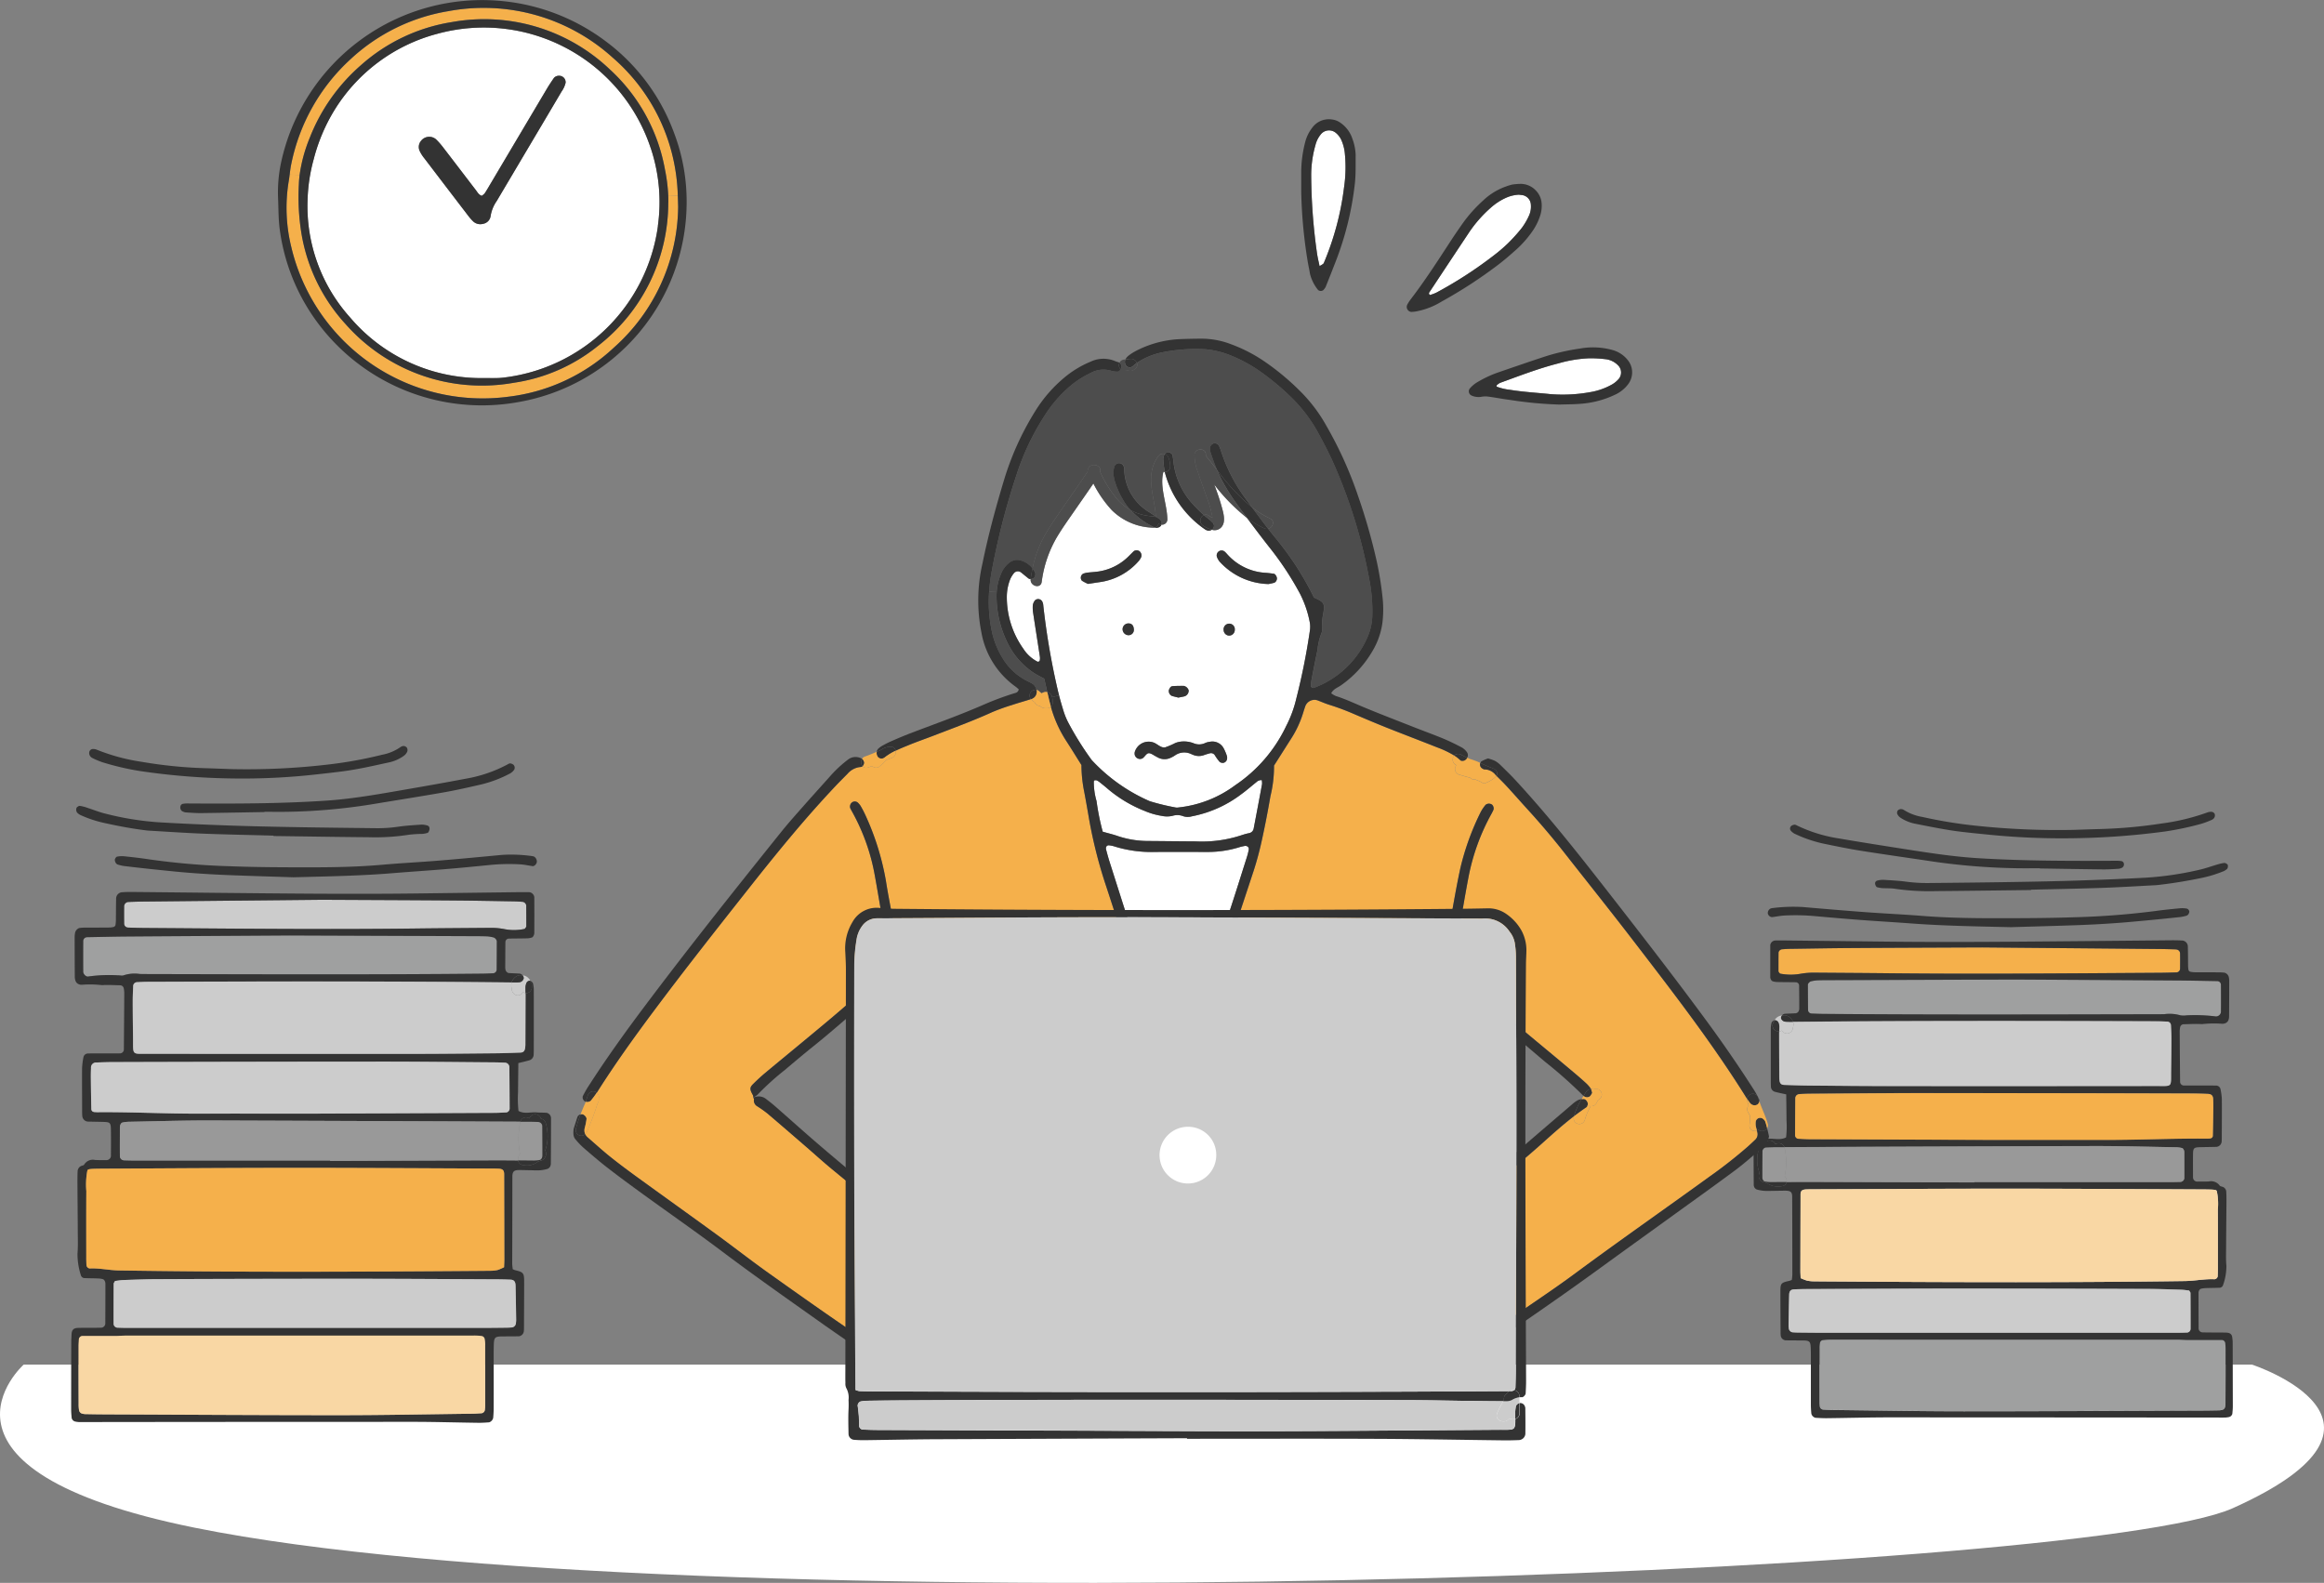 <svg xmlns="http://www.w3.org/2000/svg" width="245.001" height="166.88" viewBox="0 0 245.001 166.88">
  <rect x="0" y="0" width="245.001" height="166.88" fill="#808080" stroke="none"/>
  <g id="グループ_118" data-name="グループ 118" transform="translate(-402.495 -15.771)">
    <g id="グループ_110" data-name="グループ 110" transform="translate(462.94 28.344)">
      <g id="グループ_109" data-name="グループ 109">
        <g id="グループ_108" data-name="グループ 108">
          <path id="パス_1117" data-name="パス 1117" d="M605.646,67.393a5.756,5.756,0,0,1-1.422-.337c.007-.065,0-.123.02-.141a1.318,1.318,0,0,1,.347-.254c2.037-.738,4.061-1.524,6.164-2.058a13.536,13.536,0,0,1,3.2-.532,13.121,13.121,0,0,1,1.769.095,2.168,2.168,0,0,1,1.3.639,1.059,1.059,0,0,1,.054,1.468,2.755,2.755,0,0,1-.814.625,6.992,6.992,0,0,1-2.234.75,16.1,16.1,0,0,1-4.127.2C608.487,67.7,607.06,67.623,605.646,67.393Z" transform="translate(-506.901 -38.869)" fill="#fff"/>
          <path id="パス_1118" data-name="パス 1118" d="M595.914,52.335a4.2,4.2,0,0,1-.681.254c-.02.006-.08-.06-.095-.1a.183.183,0,0,1,0-.144q2.12-3.206,4.246-6.405a13.483,13.483,0,0,1,2.248-2.543,6.217,6.217,0,0,1,1.736-1.107,3.787,3.787,0,0,1,1.22-.272c.171.02.269.029.367.042a1.072,1.072,0,0,1,.908,1.017,2.321,2.321,0,0,1-.2,1.153,7.084,7.084,0,0,1-.738,1.273,17.428,17.428,0,0,1-1.48,1.646,16.471,16.471,0,0,1-1.459,1.25A43.775,43.775,0,0,1,595.914,52.335Z" transform="translate(-504.918 -34.063)" fill="#fff"/>
          <path id="パス_1119" data-name="パス 1119" d="M580.123,47.652c-.092-.447-.2-.877-.265-1.311a60.5,60.5,0,0,1-.619-8.4,11.732,11.732,0,0,1,.453-3.061,2.869,2.869,0,0,1,.606-1.169,1.117,1.117,0,0,1,1.474-.158,2.124,2.124,0,0,1,.643.8,4.647,4.647,0,0,1,.357,1.276,14.513,14.513,0,0,1-.063,3.688,29.827,29.827,0,0,1-2.123,7.97C580.533,47.412,580.536,47.413,580.123,47.652Z" transform="translate(-501.456 -32.173)" fill="#fff"/>
          <path id="パス_1120" data-name="パス 1120" d="M566.167,129.8c.282-.062.511.127.46.384a6.352,6.352,0,0,1-.17.717c-.626,1.975-1.241,3.953-1.893,5.918q-1.775,5.337-3.592,10.657a29.737,29.737,0,0,1-1.464,3.555,1.314,1.314,0,0,1-.478.615,2.285,2.285,0,0,1-.328-.437c-.447-1.043-.931-2.073-1.3-3.142-.941-2.7-1.843-5.417-2.732-8.135-.921-2.812-1.81-5.634-2.708-8.455-.135-.422-.25-.852-.365-1.28-.083-.3.081-.51.352-.46a2.978,2.978,0,0,1,.436.084,13.133,13.133,0,0,0,4.377.609c1.827-.011,3.653-.008,5.479,0a11.158,11.158,0,0,0,3.356-.486C565.779,129.878,565.973,129.839,566.167,129.8Z" transform="translate(-495.427 -53.177)" fill="#fff"/>
          <path id="パス_1121" data-name="パス 1121" d="M550.625,121.214c.269.215.541.43.8.659a13.938,13.938,0,0,0,3.924,2.332,7.36,7.36,0,0,0,1.7.49,2.7,2.7,0,0,0,1.169.009,1.715,1.715,0,0,1,1.161.041,1.517,1.517,0,0,0,.874.009,12.5,12.5,0,0,0,5.22-2.327c.559-.4,1.079-.863,1.619-1.294a.732.732,0,0,1,.551-.2,1.716,1.716,0,0,1,.029.427q-.428,2.326-.877,4.651a.6.6,0,0,1-.469.508,6.5,6.5,0,0,0-.716.189,13.351,13.351,0,0,1-4.953.684c-1.679-.01-3.356-.03-5.033-.042a9.98,9.98,0,0,1-3.195-.532c-.466-.161-.947-.275-1.552-.447a25.073,25.073,0,0,1-.652-3.227,7.15,7.15,0,0,1-.288-2.04c.006-.048.022-.129.046-.134a.5.5,0,0,1,.275-.006A1.869,1.869,0,0,1,550.625,121.214Z" transform="translate(-495.069 -51.259)" fill="#fff"/>
          <path id="パス_1122" data-name="パス 1122" d="M541.461,99.4a3.907,3.907,0,0,1-1.514-1.381,9.385,9.385,0,0,1-1.731-5.57,5.114,5.114,0,0,1,.351-1.735,2.726,2.726,0,0,1,.381-.63.54.54,0,0,1,.783-.085c.269.212.527.437.8.644a.3.3,0,0,0,.2.039c-.095.752,1.053,1.071,1.161.31a12.448,12.448,0,0,1,1.65-4.8c.559-.929,1.2-1.816,1.813-2.707.656-.949,1.321-1.893,1.97-2.847,0-.007.012-.016.016-.025a12.32,12.32,0,0,0,1.931,2.8,6.41,6.41,0,0,0,4.363,1.857,2.211,2.211,0,0,0,.822-.193.362.362,0,0,0,.051-.13.557.557,0,0,0,.63-.579c-.038-1.651-.846-3.4-.415-4.99a.872.872,0,0,0,.149.012c.011.051.023.1.036.153a10.493,10.493,0,0,0,4.22,5.911,1.048,1.048,0,0,0,.131.07.588.588,0,0,0,.565-.039.949.949,0,0,0,1.078-.35c.427-.582.113-1.547-.059-2.162-.21-.759-.481-1.5-.75-2.241a19.9,19.9,0,0,0,3.449,3.512c.781,1.052,1.57,2.1,2.379,3.124a32.333,32.333,0,0,1,3.18,4.82,11.128,11.128,0,0,1,1.055,3.07,2.668,2.668,0,0,1,.006.881,68.83,68.83,0,0,1-1.423,7.119,12.408,12.408,0,0,1-1.07,2.914,15.518,15.518,0,0,1-5.355,6.232,12.161,12.161,0,0,1-5.995,2.36.853.853,0,0,1-.292.006,24.274,24.274,0,0,1-2.733-.662,18.294,18.294,0,0,1-6.025-4.23,1.6,1.6,0,0,1-.189-.227,32.64,32.64,0,0,1-2.421-3.9,7.8,7.8,0,0,1-.491-1.237c-.16-.517-.311-1.039-.447-1.564-.051-.192-.1-.386-.143-.58a76.355,76.355,0,0,1-1.537-9.053,1.258,1.258,0,0,0-.1-.275.488.488,0,0,0-.749-.123,1.11,1.11,0,0,0-.238.522,3.677,3.677,0,0,0,.045.882c.228,1.515.47,3.028.7,4.544a1.119,1.119,0,0,1-.021.436A.243.243,0,0,1,541.461,99.4Zm24.953-8.329a.515.515,0,0,0,.274-.479c-.012-.178-.181-.445-.31-.463-.29-.042-.58-.083-.871-.1a5.836,5.836,0,0,1-3.918-1.807c-.137-.14-.259-.3-.406-.425a.5.5,0,0,0-.548-.075.525.525,0,0,0-.28.608,1.809,1.809,0,0,0,.281.508,7.208,7.208,0,0,0,5.173,2.373C565.944,91.172,566.182,91.131,566.414,91.066Zm-4.168,4.964a.587.587,0,0,0-.6-.649.6.6,0,0,0-.577.678.609.609,0,0,0,.53.58A.6.6,0,0,0,562.245,96.03Zm-.815,13.619a.861.861,0,0,0-.009-.292,4.983,4.983,0,0,0-.34-.816,1.348,1.348,0,0,0-1.5-.7,1.662,1.662,0,0,0-.429.11,1.484,1.484,0,0,1-1.282.025,2.858,2.858,0,0,0-1.01-.177,2.509,2.509,0,0,0-.866.155,8.277,8.277,0,0,1-1.078.464c-.466.089-.8-.336-1.21-.494a1.527,1.527,0,0,0-2.008.993.646.646,0,0,0-.016.146.569.569,0,0,0,.833.519,1.235,1.235,0,0,0,.214-.2c.331-.4.431-.431.873-.194a7.368,7.368,0,0,0,.647.359,1.489,1.489,0,0,0,1.156.009,2.982,2.982,0,0,0,.523-.277,1.684,1.684,0,0,1,1.691-.163c.09.041.182.08.274.116a1.584,1.584,0,0,0,1.017.038,7.35,7.35,0,0,1,.705-.221.477.477,0,0,1,.519.195,5.307,5.307,0,0,0,.514.712.55.55,0,0,0,.4.1A.5.5,0,0,0,561.431,109.649Zm-4.531-6.594a.624.624,0,0,0,.482-.649.7.7,0,0,0-.522-.466c-.393,0-.786,0-1.177.031-.224.018-.314.23-.388.409a.577.577,0,0,0,.3.613c.233.074.474.126.7.183C556.515,103.133,556.708,103.1,556.9,103.055Zm-4.527-14.679a.568.568,0,0,0-.2-.649.555.555,0,0,0-.561,0c-.179.167-.349.343-.522.514a5.672,5.672,0,0,1-3.231,1.643c-.388.057-.781.074-1.172.12a2.293,2.293,0,0,0-.422.107.486.486,0,0,0-.137.744,4.6,4.6,0,0,0,.643.336c.456-.07.89-.141,1.326-.2a6.661,6.661,0,0,0,4.042-2.241A1.908,1.908,0,0,0,552.373,88.376ZM551.025,96.6a.561.561,0,0,0,.577-.653c-.027-.354-.2-.57-.5-.585a.614.614,0,0,0-.68.577A.634.634,0,0,0,551.025,96.6Z" transform="translate(-492.517 -42.204)" fill="#fff"/>
          <path id="パス_1123" data-name="パス 1123" d="M536.6,96.347a11.07,11.07,0,0,0,1.354,4.961,7.856,7.856,0,0,0,2.593,2.8c.328.215.684.383,1.076.6.106.455.213.929.323,1.407a.7.7,0,0,0-.146-.016.8.8,0,0,0-.444.152,2.381,2.381,0,0,1-.256-.206.59.59,0,0,0-.295-.157,1.187,1.187,0,0,0-.12-.314.88.88,0,0,0-.29-.326c-.251-.156-.525-.274-.786-.416a6.351,6.351,0,0,1-2.412-2.355,8.866,8.866,0,0,1-1.062-2.6,14.939,14.939,0,0,1-.322-4.355l.8.044A6.793,6.793,0,0,0,536.6,96.347Z" transform="translate(-491.985 -45.723)" fill="#4d4d4d"/>
          <path id="パス_1124" data-name="パス 1124" d="M549.046,76.632a9.216,9.216,0,0,0,1.1,2.4,6.009,6.009,0,0,0,.6.77,5.327,5.327,0,0,1-1.271-.984,11.99,11.99,0,0,1-1.936-3.039.541.541,0,0,0-.161-.558.611.611,0,0,0-.359-.155.643.643,0,0,0-.8.663c-.043.069-.087.138-.132.206-.26.4-.53.788-.8,1.178-.643.934-1.294,1.862-1.939,2.8-.6.867-1.2,1.739-1.712,2.66a11.921,11.921,0,0,0-1.23,3.386,2.438,2.438,0,0,0-1.132-.8,1.324,1.324,0,0,0-1.381.253,2.782,2.782,0,0,0-.786,1.063,5.86,5.86,0,0,0-.483,1.973l-.8-.044c.041-.612.114-1.223.217-1.833a76.221,76.221,0,0,1,2.625-10.338A26.481,26.481,0,0,1,541.7,69.8a13.641,13.641,0,0,1,2.834-3.214,9.928,9.928,0,0,1,2.006-1.254,2.768,2.768,0,0,1,2.152-.222,2.4,2.4,0,0,0,.579.09.51.51,0,0,1,.835-.08,3.274,3.274,0,0,0,.359-.038l.027,0a.541.541,0,0,0,.375.02c.289-.1.586-.283.566-.639a.616.616,0,0,0-.035-.182,7.632,7.632,0,0,1,2.6-1.094,17.94,17.94,0,0,1,4.713-.336,9.318,9.318,0,0,1,2.579.641,15.511,15.511,0,0,1,2.876,1.522,27.051,27.051,0,0,1,3.222,2.614,15.886,15.886,0,0,1,3.167,4.085c.543,1,1.072,2.008,1.538,3.043a54.236,54.236,0,0,1,3.806,12.29,17.46,17.46,0,0,1,.332,3.835,6.038,6.038,0,0,1-.446,2.167,9.911,9.911,0,0,1-5.717,5.493c-.12.046-.337-.1-.323-.217.027-.243.046-.49.095-.73.2-1.019.4-2.037.613-3.051a6.2,6.2,0,0,1,.4-1.725.823.823,0,0,0,.065-.432,7.529,7.529,0,0,1,.155-1.768c.15-.992.056-1.135-.989-1.588a31.943,31.943,0,0,0-4.142-6.389c-.233-.289-.464-.58-.691-.873.483-.12.75-.824.194-1.082a9.824,9.824,0,0,1-1.883-1.163q-.291-.391-.581-.779a17.516,17.516,0,0,1-2.722-5.239,4.876,4.876,0,0,0-.221-.542.54.54,0,0,0-.522-.2.558.558,0,0,0-.392.4,1.256,1.256,0,0,0,.013.434c.218.662.447,1.319.717,1.957-.393-.5-.782-.995-1.177-1.478,0-.029,0-.059,0-.088.046-.775-1.157-.771-1.2,0a5.223,5.223,0,0,0,.374,1.825c.282.879.612,1.74.915,2.612a10.516,10.516,0,0,1,.6,2.112.8.8,0,0,1,.006.085c-.134-.07-.261-.156-.388-.239a.509.509,0,0,0-.511-.059,15.35,15.35,0,0,1-1.132-1.123,7.889,7.889,0,0,1-2.092-4.646c-.021-.2-.057-.388-.095-.58-.027-.138-.295-.3-.523-.3a1.051,1.051,0,0,0-.281.2.612.612,0,0,0-.7.257c-1.443,2.019-.375,4.153-.245,6.346-.218-.148-.436-.29-.654-.438a5.409,5.409,0,0,1-2.674-4.624,1.073,1.073,0,0,0-.03-.145.518.518,0,0,0-.992-.093c-.055.188-.092.379-.137.569A5.946,5.946,0,0,0,549.046,76.632Z" transform="translate(-491.996 -38.595)" fill="#4d4d4d"/>
          <path id="パス_1125" data-name="パス 1125" d="M573.658,138.582c-.067,0-.13.014-.193.024a4.332,4.332,0,0,1-.482.024.524.524,0,0,0-.579-.548.807.807,0,0,0-.716,1.1.4.4,0,0,0-.2.194,2.926,2.926,0,0,0-.163.567,17.59,17.59,0,0,1-.69,3.033c-.628,2.185-1.252,4.37-1.685,6.606q-.271,1.382-.585,2.754-1.625,7.083-3.262,14.16c-.755,3.275-1.491,6.554-2.1,9.861a6.018,6.018,0,0,0-.073.734.5.5,0,0,0,.949.238,3.1,3.1,0,0,0,.189-.553c.314-1.6.613-3.2.93-4.8.114-.578.266-1.147.4-1.7.1-.026.154-.057.2-.045a1.1,1.1,0,0,0,1.263-.483,8.756,8.756,0,0,1,1.307-1.2c2.322-1.927,4.642-3.855,6.981-5.761,2.415-1.969,4.856-3.9,7.176-5.988,1.075-.964,2.156-1.929,3.3-2.811-.008.023-.013.045-.02.068a.6.6,0,0,0,1.16.32,6.112,6.112,0,0,1,.619-1.448.633.633,0,0,0,.507-.177c.146-.142.185-.422.351-.522a.6.6,0,0,0-.562-1.06.608.608,0,0,0-.262-.042.3.3,0,0,0-.019-.031,3.337,3.337,0,0,0-.479-.559c-.361-.335-.732-.66-1.109-.978-3.689-3.115-7.46-6.135-11.04-9.381-.084-.077-.17-.152-.259-.224a.585.585,0,0,0-.081-.32,1.356,1.356,0,0,0-.2-.266.581.581,0,0,0,.03-.182A.6.6,0,0,0,573.658,138.582Zm-63.041-21.5a.5.5,0,0,0,.58.142c.147-.051.292-.1.436-.162a.557.557,0,0,0,.711.1,8.024,8.024,0,0,0,.773-.719c.194-.078.389-.153.586-.222a.651.651,0,0,0,.4-.763c.436-.214.888-.393,1.337-.578.867-.357,1.756-.665,2.632-1,2.074-.8,4.163-1.56,6.19-2.482a21.221,21.221,0,0,1,2.089-.755c.655-.22,1.323-.4,1.981-.615l.026-.009a.4.4,0,0,0,.036.038,3.605,3.605,0,0,0,.37.295.593.593,0,0,0,.553.382.859.859,0,0,0,.515.251h.24a.6.6,0,0,0,.4-.16,12.9,12.9,0,0,0,1.574,3.537c.567.87,1.108,1.755,1.649,2.616a14.372,14.372,0,0,0,.264,2.677c.162.825.3,1.653.449,2.479a49.9,49.9,0,0,0,1.706,7.054c1.363,4.128,2.674,8.274,4.032,12.406a45.964,45.964,0,0,0,2.74,6.878,1.457,1.457,0,0,1,.083.282c-.026.093-.051.188-.077.282-.168.63-.024.845.584.848.293,0,.588-.016.881-.036a.462.462,0,0,0,.345-.421c-.043-.239-.111-.473-.173-.721.057-.132.107-.272.174-.4a33.944,33.944,0,0,0,2.02-4.775q2.59-7.731,5.148-15.473a33.9,33.9,0,0,0,.873-3.294c.328-1.5.616-3,.876-4.51A13.2,13.2,0,0,0,554,117.03c.6-.939,1.178-1.857,1.761-2.772a10.964,10.964,0,0,0,1.316-2.812c.07-.235.146-.472.228-.7a1.036,1.036,0,0,1,1.332-.576c.413.161.82.34,1.244.468a26.094,26.094,0,0,1,2.633.992c1.136.484,2.274.967,3.42,1.423,1.743.694,3.5,1.357,5.244,2.051a10.244,10.244,0,0,1,1.822.867.623.623,0,0,0,.1.944c.038.027.073.056.111.082a.62.62,0,0,0,.282.98c.4.129.815.235,1.22.357a.506.506,0,0,0,.443.167l.047-.006c.183.068.364.142.538.227q.181.1.364.2a3.057,3.057,0,0,0,1.35-.8c.384.377.766.758,1.13,1.153.7.763,1.387,1.545,2.086,2.313q2.1,2.3,4.023,4.75c2.379,3.034,4.788,6.042,7.136,9.1,4.184,5.45,8.4,10.88,12.031,16.724a.639.639,0,0,0,.021.219c.042.158.093.313.146.465a.621.621,0,0,0-.086.683c.073.139.15.276.228.413a4.688,4.688,0,0,1-.06,1.035.571.571,0,0,0,.788.547c.017.06.032.12.047.18a.79.79,0,0,1-.25.8c-.251.239-.5.476-.76.705a49.825,49.825,0,0,1-4.084,3.2c-4.721,3.418-9.5,6.752-14.189,10.223-2.262,1.676-4.625,3.211-6.924,4.836-2.665,1.884-5.427,3.612-8.258,5.231a5.591,5.591,0,0,0-.747.476l-.008.008a.6.6,0,0,0-.242.015c-3.835.967-7.894.755-11.8.46-4.048-.307-8.075-.807-12.131-1-4.959-.231-9.925-.236-14.888-.236-4.307,0-8.724,1.163-13.007.422-.238-.041-.471-.095-.7-.15a.575.575,0,0,0-.658.282c-.185-.135-.38-.26-.577-.382-1.847-1.143-3.738-2.22-5.536-3.436-3.149-2.13-6.256-4.323-9.352-6.53-1.89-1.345-3.72-2.777-5.6-4.145-2.794-2.035-5.609-4.043-8.406-6.074-.959-.7-1.91-1.4-2.834-2.145-.809-.648-1.575-1.35-2.36-2.028a1.009,1.009,0,0,1-.266-.343.682.682,0,0,0,.185-.261,28.58,28.58,0,0,0,1.109-2.941l.083-.171a.6.6,0,0,0,.057-.382l0-.012a.585.585,0,0,0-.21-.615c.048-.073.1-.146.142-.22,1.831-2.881,3.817-5.651,5.859-8.383,3.284-4.4,6.683-8.7,10.083-13.008,2.911-3.686,5.878-7.325,9.106-10.74.407-.43.828-.848,1.245-1.27a2.038,2.038,0,0,1,1.411-.716A.265.265,0,0,0,510.617,117.078Zm66.516,4.6a.551.551,0,0,0-.154-.537.565.565,0,0,0-.679.018,4.367,4.367,0,0,0-.5.727,27.212,27.212,0,0,0-2.164,5.959c-.44,2.02-.773,4.064-1.148,6.1a1.528,1.528,0,0,0,.005.293.558.558,0,0,0,.573.442c.071-.044.23-.09.3-.2a1.526,1.526,0,0,0,.206-.54c.307-1.7.586-3.4.911-5.091a22.528,22.528,0,0,1,2.454-6.778C577.01,121.943,577.071,121.811,577.133,121.677Zm-54.322,55.754a.452.452,0,0,0,.352-.415,7.086,7.086,0,0,0-.054-.884c-.119-.73-.241-1.463-.4-2.187q-1.336-6.154-2.693-12.305c-.763-3.473-1.542-6.943-2.3-10.42-.546-2.51-1.027-5.034-1.766-7.5q-.212-.71-.4-1.426a12.53,12.53,0,0,1-.51-2.464,2.71,2.71,0,0,0-.088-.434.666.666,0,0,0-.429-.479.863.863,0,0,0-.341-.167,5.572,5.572,0,0,0-.744-.117,5.431,5.431,0,0,0-.646-.053.608.608,0,0,0-.6.6.569.569,0,0,0,.086.3c-.394.285-.777.588-1.149.9-1.391,1.179-2.758,2.387-4.157,3.558-2.192,1.835-4.406,3.644-6.6,5.473-.453.378-.888.781-1.306,1.2-.36.359-.339.561,0,1.16a.7.7,0,0,1,.039.256l-.006,0-.013.006.012,0,.009,0c.025.042.075.089.07.128a.706.706,0,0,0,.328.757,11.388,11.388,0,0,1,1.085.766c1.358,1.151,2.7,2.317,4.047,3.481.9.777,1.775,1.577,2.689,2.332,2.133,1.764,4.3,3.485,6.42,5.267a69.75,69.75,0,0,1,5.9,5.174.583.583,0,0,0,.544.167c.049-.008.1-.023.145-.026.314-.015.42.029.469.2.081.285.17.569.225.859.325,1.7.636,3.4.96,5.1a8.66,8.66,0,0,0,.232.855A.511.511,0,0,0,522.811,177.431Zm-9.373-42.919c.218-.013.466-.28.452-.7a3.444,3.444,0,0,0-.045-.379c-.254-1.408-.543-2.81-.761-4.225a28.009,28.009,0,0,0-2.143-6.905,11.307,11.307,0,0,0-.545-1.05,2.025,2.025,0,0,0-.288-.333.5.5,0,0,0-.55-.048.556.556,0,0,0-.242.636c.044.088.085.179.134.264a21.615,21.615,0,0,1,2.45,6.788c.3,1.65.571,3.305.863,4.958a5.4,5.4,0,0,0,.192.706A.566.566,0,0,0,513.438,134.512Z" transform="translate(-480.13 -48.881)" fill="#f5b04b"/>
          <path id="パス_1126" data-name="パス 1126" d="M640.148,166.823a7.026,7.026,0,0,1,.212.738.616.616,0,0,1-.906.167.641.641,0,0,1-.169.083c-.048-.179-.1-.358-.129-.538a1.825,1.825,0,0,1,.008-.439.479.479,0,0,1,.683-.319A.808.808,0,0,1,640.148,166.823Z" transform="translate(-514.511 -61.181)" fill="#333"/>
          <path id="パス_1127" data-name="パス 1127" d="M639.58,163.876a.364.364,0,0,1,.026.227c-.039-.118-.075-.239-.108-.361-.006-.024-.015-.048-.023-.07C639.51,163.741,639.546,163.809,639.58,163.876Z" transform="translate(-514.583 -60.574)" fill="#333"/>
          <path id="パス_1128" data-name="パス 1128" d="M639.458,163.638l-.063-.122A.64.64,0,0,1,639.458,163.638Z" transform="translate(-514.565 -60.54)" fill="#f5b04b" style="mix-blend-mode: multiply;isolation: isolate"/>
          <path id="パス_1129" data-name="パス 1129" d="M639.128,164.321a.583.583,0,0,1-.684,0c-.034-.036-.085-.057-.113-.095a4.17,4.17,0,0,1-.26-.362c-.026-.041-.052-.081-.076-.122a.62.62,0,0,1,1.092-.3l0,0,.063.122c.008.023.017.046.023.07.033.122.069.242.108.361A.523.523,0,0,1,639.128,164.321Z" transform="translate(-514.261 -60.475)" fill="#333"/>
          <path id="パス_1130" data-name="パス 1130" d="M638.913,166.274a1.832,1.832,0,0,0-.008.439c.031.18.081.359.129.538a.571.571,0,0,1-.788-.547,4.681,4.681,0,0,0,.06-1.035c-.078-.137-.156-.274-.228-.413a.621.621,0,0,1,.086-.683c-.053-.152-.1-.307-.146-.465a.639.639,0,0,1-.021-.219c.024.041.05.081.076.122a4.178,4.178,0,0,0,.26.362c.028.038.078.059.113.095a.583.583,0,0,0,.684,0,.525.525,0,0,0,.156-.318c.269.809.672,1.568.895,2.394a.559.559,0,0,1-.07.457,7.026,7.026,0,0,0-.212-.738.808.808,0,0,0-.3-.308A.479.479,0,0,0,638.913,166.274Z" transform="translate(-514.26 -60.621)" fill="#f5b04b" style="mix-blend-mode: multiply;isolation: isolate"/>
          <path id="パス_1131" data-name="パス 1131" d="M617.261,63.961a2.06,2.06,0,0,1,.05,2.484,3.6,3.6,0,0,1-1.358,1.121,10.137,10.137,0,0,1-3.7.983c-.738.059-1.482.056-2.223.079a41.263,41.263,0,0,1-5.167-.483c-.783-.1-1.561-.251-2.345-.357a2.3,2.3,0,0,0-.731.026,1.818,1.818,0,0,1-1.009-.135.485.485,0,0,1-.191-.742,3.272,3.272,0,0,1,.658-.583,12.024,12.024,0,0,1,2.267-1.091c1.682-.576,3.361-1.16,5.051-1.715a22.449,22.449,0,0,1,3.612-.819,7.683,7.683,0,0,1,3.524.168A3.111,3.111,0,0,1,617.261,63.961Zm-.993,1.993a1.059,1.059,0,0,0-.054-1.468,2.168,2.168,0,0,0-1.3-.639,13.122,13.122,0,0,0-1.769-.095,13.535,13.535,0,0,0-3.2.532c-2.1.533-4.127,1.319-6.164,2.058a1.319,1.319,0,0,0-.347.254c-.023.018-.013.076-.02.141a5.755,5.755,0,0,0,1.422.337c1.414.23,2.841.309,4.263.455a16.094,16.094,0,0,0,4.127-.2,6.993,6.993,0,0,0,2.234-.75A2.755,2.755,0,0,0,616.268,65.953Z" transform="translate(-506.085 -38.549)" fill="#333"/>
          <path id="パス_1132" data-name="パス 1132" d="M615.95,165a.331.331,0,0,0,.106-.143l.361.016a6.1,6.1,0,0,0-.619,1.448.6.6,0,0,1-1.16-.32c.006-.023.012-.045.02-.068Q615.287,165.45,615.95,165Z" transform="translate(-509.165 -60.833)" fill="#f5b04b" style="mix-blend-mode: multiply;isolation: isolate"/>
          <path id="パス_1133" data-name="パス 1133" d="M615.664,163.922c.256-.026.547.393.447.63-.014.033-.029.07-.044.1a.33.33,0,0,1-.106.143q-.662.446-1.294.933a7.567,7.567,0,0,1,.795-1.791C615.531,163.933,615.6,163.927,615.664,163.922Z" transform="translate(-509.177 -60.628)" fill="#333"/>
          <path id="パス_1134" data-name="パス 1134" d="M616.241,162.86a.618.618,0,0,1,.5-.28,2.3,2.3,0,0,1,.122.409,1.709,1.709,0,0,1-.225.349.516.516,0,0,1-.552.057c-.039-.029-.093-.041-.124-.074l-.012-.012C616.045,163.159,616.142,163.009,616.241,162.86Z" transform="translate(-509.456 -60.336)" fill="#333"/>
          <path id="パス_1135" data-name="パス 1135" d="M616.332,164.253c.1-.236-.191-.655-.447-.63-.066.005-.134.012-.2.02.068-.113.137-.228.208-.34l.012.013c.031.033.085.045.124.073a.516.516,0,0,0,.552-.057,1.708,1.708,0,0,0,.225-.349,2.292,2.292,0,0,0-.122-.409.608.608,0,0,1,.262.042.6.6,0,0,1,.562,1.06c-.166.1-.206.38-.351.522a.633.633,0,0,1-.507.177l-.361-.016C616.3,164.323,616.318,164.286,616.332,164.253Z" transform="translate(-509.398 -60.33)" fill="#f5b04b" style="mix-blend-mode: multiply;isolation: isolate"/>
          <path id="パス_1136" data-name="パス 1136" d="M606.337,42.571a3.334,3.334,0,0,1-.144,1.313,6.176,6.176,0,0,1-.857,1.715,11.282,11.282,0,0,1-1.665,1.882c-.589.526-1.184,1.047-1.81,1.528a48.475,48.475,0,0,1-6.071,3.959,7.8,7.8,0,0,1-2.749,1.05c-.146.02-.293.034-.44.041a.534.534,0,0,1-.429-.763,4.226,4.226,0,0,1,.313-.5c1.568-2.036,2.953-4.2,4.354-6.348.378-.578.771-1.147,1.169-1.711a14.81,14.81,0,0,1,2.166-2.426,6.75,6.75,0,0,1,2.376-1.466,5.654,5.654,0,0,1,.706-.217,6.945,6.945,0,0,1,.734-.066,2.2,2.2,0,0,1,1.736.69A2.151,2.151,0,0,1,606.337,42.571Zm-1.332,1.34a2.318,2.318,0,0,0,.2-1.153,1.072,1.072,0,0,0-.908-1.017c-.1-.013-.2-.023-.367-.042a3.787,3.787,0,0,0-1.22.272,6.216,6.216,0,0,0-1.736,1.107,13.492,13.492,0,0,0-2.248,2.543q-2.13,3.2-4.246,6.405a.183.183,0,0,0,0,.144c.015.042.075.109.095.1a4.208,4.208,0,0,0,.681-.254,43.786,43.786,0,0,0,6.07-3.939,16.487,16.487,0,0,0,1.459-1.25,17.445,17.445,0,0,0,1.48-1.646A7.087,7.087,0,0,0,605.005,43.911Z" transform="translate(-504.263 -33.746)" fill="#333"/>
          <path id="パス_1137" data-name="パス 1137" d="M604.145,118.693c.565.552,1.132,1.1,1.667,1.684,3.421,3.71,6.545,7.666,9.645,11.643,3.493,4.483,6.978,8.972,10.346,13.55,1.787,2.428,3.5,4.908,5.122,7.451.118.185.224.379.326.574a.62.62,0,0,0-1.092.3c-3.634-5.844-7.847-11.274-12.031-16.724-2.348-3.059-4.757-6.067-7.136-9.1q-1.92-2.451-4.023-4.75c-.7-.768-1.383-1.549-2.086-2.313-.364-.395-.746-.776-1.13-1.153a.538.538,0,0,0-.242-.735,4.772,4.772,0,0,0-.475-.188c-.338-.138-.669-.292-1-.437a.348.348,0,0,1,.145-.194,4.508,4.508,0,0,1,.664-.289,4.729,4.729,0,0,1,.711.243A2.586,2.586,0,0,1,604.145,118.693Z" transform="translate(-506.424 -50.623)" fill="#333"/>
          <path id="パス_1138" data-name="パス 1138" d="M602.825,119.653c.039.039.078.077.117.114a3.059,3.059,0,0,1-1.35.8q-.183-.1-.364-.2c-.174-.085-.355-.159-.538-.227l-.047.006a.506.506,0,0,1-.443-.167c-.405-.122-.819-.228-1.22-.357a.62.62,0,0,1-.282-.98c-.037-.027-.073-.056-.111-.082a.623.623,0,0,1-.1-.944,4.309,4.309,0,0,1,.626.486.231.231,0,0,0,.131.065.737.737,0,0,0,.286-.024.634.634,0,0,0,.317-.3l.266.132a8.6,8.6,0,0,1,1.112.419.483.483,0,0,0,.177.561c.087.045.179.126.263.12A1.488,1.488,0,0,1,602.825,119.653Z" transform="translate(-505.613 -50.539)" fill="#f5b04b" style="mix-blend-mode: multiply;isolation: isolate"/>
          <path id="パス_1139" data-name="パス 1139" d="M602.366,124.211a.551.551,0,0,1,.154.536c-.062.134-.124.266-.194.393a22.527,22.527,0,0,0-2.454,6.778c-.325,1.692-.6,3.4-.911,5.091a1.527,1.527,0,0,1-.206.54c-.07.107-.228.153-.3.2a.558.558,0,0,1-.573-.442,1.538,1.538,0,0,1-.005-.293c.375-2.033.708-4.077,1.148-6.1a27.212,27.212,0,0,1,2.164-5.959,4.366,4.366,0,0,1,.5-.727A.564.564,0,0,1,602.366,124.211Z" transform="translate(-505.516 -51.952)" fill="#333"/>
          <path id="パス_1140" data-name="パス 1140" d="M603.029,119.062a4.767,4.767,0,0,1,.475.188.538.538,0,0,1,.242.735l-.117-.114a1.488,1.488,0,0,0-1.162-.565c-.084.006-.176-.075-.263-.12a.484.484,0,0,1-.178-.561C602.36,118.77,602.691,118.924,603.029,119.062Z" transform="translate(-506.417 -50.758)" fill="#333"/>
          <path id="パス_1141" data-name="パス 1141" d="M599.44,147.706a6,6,0,0,1,.553.415.606.606,0,0,1-1.119.287.191.191,0,0,0-.125-.116s-.173-.056-.24-.067a.6.6,0,0,0-.134-.014.443.443,0,0,1,.021-.455.507.507,0,0,1,.5-.248A1.408,1.408,0,0,1,599.44,147.706Z" transform="translate(-505.615 -57.05)" fill="#333"/>
          <path id="パス_1142" data-name="パス 1142" d="M599.158,118.062a4.313,4.313,0,0,0-.626-.486.578.578,0,0,1,.709-.095l.651.326a.634.634,0,0,1-.317.3.737.737,0,0,1-.286.024A.231.231,0,0,1,599.158,118.062Z" transform="translate(-505.661 -50.491)" fill="#333"/>
          <path id="パス_1143" data-name="パス 1143" d="M601.167,150.746a23.176,23.176,0,0,0-2.618-2.162c-.038-.024-.058-.08-.093-.113a.344.344,0,0,1-.066-.088.6.6,0,0,1,.134.014c.067.012.24.067.24.067a.191.191,0,0,1,.125.116.606.606,0,0,0,1.119-.287c.089.072.174.147.259.224,3.58,3.246,7.351,6.266,11.04,9.381.377.318.748.644,1.109.978a3.338,3.338,0,0,1,.479.559.277.277,0,0,1,.019.031.618.618,0,0,0-.5.28c-.1.149-.2.3-.291.449a48.1,48.1,0,0,0-4.076-3.619Q604.613,153.653,601.167,150.746Z" transform="translate(-505.63 -57.223)" fill="#333"/>
          <path id="パス_1144" data-name="パス 1144" d="M599.107,147.357a1.408,1.408,0,0,0-.545-.2.507.507,0,0,0-.5.248.443.443,0,0,0-.021.455c-.016,0-.038,0-.063,0l-.171,0a.643.643,0,0,1-.253-.048c0-.17-.009-.343-.012-.514,0-.152-.248-.361-.407-.37a.6.6,0,0,0-.295.075.807.807,0,0,1,.716-1.1.524.524,0,0,1,.579.548,4.335,4.335,0,0,0,.483-.024c.063-.01.126-.02.192-.024a.6.6,0,0,1,.6.6.579.579,0,0,1-.03.182,1.358,1.358,0,0,1,.2.266.585.585,0,0,1,.081.32A6.013,6.013,0,0,0,599.107,147.357Z" transform="translate(-505.282 -56.701)" fill="#f5b04b" style="mix-blend-mode: multiply;isolation: isolate"/>
          <path id="パス_1145" data-name="パス 1145" d="M597.275,147.774a.828.828,0,0,1-.375-.378.964.964,0,0,1-.045-.113.6.6,0,0,1,.295-.075c.16.009.4.218.408.37,0,.171.013.344.012.514A.533.533,0,0,1,597.275,147.774Z" transform="translate(-505.295 -56.986)" fill="#333"/>
          <path id="パス_1146" data-name="パス 1146" d="M594.459,147.418a.827.827,0,0,0,.375.378.533.533,0,0,0,.293.318,2.21,2.21,0,0,1-.028.368,11.9,11.9,0,0,1-.35,1.592c-1.143,3.688-1.954,7.454-2.779,11.222-1.036,4.731-2.149,9.445-3.224,14.167a11.232,11.232,0,0,0-.21,1.166.957.957,0,0,0,.093.368l0,0,0,0c-.049-.083-.09-.073-.126.025l.126-.025a.3.3,0,0,1,.021.039L588.63,177a5.729,5.729,0,0,0,.616-.388q5.751-4.687,11.491-9.385c1.032-.848,2.021-1.745,3.034-2.615q2.194-1.886,4.394-3.765a3.056,3.056,0,0,1,.6-.428,1.191,1.191,0,0,1,.372-.1,7.561,7.561,0,0,0-.795,1.791c-1.147.882-2.227,1.847-3.3,2.811-2.32,2.084-4.761,4.02-7.176,5.988-2.338,1.906-4.659,3.834-6.981,5.761a8.759,8.759,0,0,0-1.307,1.2,1.1,1.1,0,0,1-1.263.483c-.042-.012-.095.02-.2.045-.13.548-.281,1.118-.4,1.7-.317,1.6-.616,3.2-.93,4.8a3.1,3.1,0,0,1-.189.553.5.5,0,0,1-.949-.238,6.03,6.03,0,0,1,.073-.734c.612-3.307,1.348-6.586,2.1-9.86q1.632-7.081,3.262-14.16.316-1.37.585-2.754c.432-2.236,1.057-4.421,1.685-6.606a17.6,17.6,0,0,0,.69-3.033,2.934,2.934,0,0,1,.163-.567.4.4,0,0,1,.2-.194A.955.955,0,0,0,594.459,147.418Z" transform="translate(-502.855 -57.007)" fill="#333"/>
          <path id="パス_1147" data-name="パス 1147" d="M596.363,193.879a7.683,7.683,0,0,0-1.46,1,.413.413,0,0,1-.46.065.6.6,0,0,0-.091-1.169l.008-.008a5.6,5.6,0,0,1,.747-.476c2.831-1.619,5.593-3.347,8.258-5.231,2.3-1.625,4.662-3.16,6.924-4.836,4.685-3.47,9.467-6.8,14.188-10.223a49.8,49.8,0,0,0,4.084-3.2c.257-.23.509-.466.76-.705a.79.79,0,0,0,.249-.8c-.015-.06-.03-.12-.047-.18a.641.641,0,0,0,.169-.083.616.616,0,0,0,.906-.167l.063.258c.05.189.088.383.138.608a1.955,1.955,0,0,1-.194.528,5.328,5.328,0,0,1-.776.887c-.86.742-1.716,1.494-2.627,2.172-2.141,1.589-4.312,3.139-6.474,4.7-2.6,1.882-5.209,3.754-7.806,5.643-4.075,2.963-8.225,5.822-12.4,8.641C599.174,192.223,597.753,193.027,596.363,193.879Z" transform="translate(-504.75 -61.489)" fill="#333"/>
          <path id="パス_1148" data-name="パス 1148" d="M594.271,201a.6.6,0,0,1,.091,1.169.368.368,0,0,1-.085-.045.624.624,0,0,1-.293-.484A.735.735,0,0,1,594.271,201Z" transform="translate(-504.669 -68.708)" fill="#333"/>
          <path id="パス_1149" data-name="パス 1149" d="M567.42,201.262c3.908.3,7.967.508,11.8-.46a.6.6,0,0,1,.242-.015.735.735,0,0,0-.287.64.625.625,0,0,0,.293.484.37.37,0,0,0,.085.045l-.014,0c-.483.124-.971.232-1.462.316a46.947,46.947,0,0,1-11.92.086c-4.122-.361-8.222-.8-12.359-.956-4.892-.178-9.844-.335-14.739-.162-4.2.147-8.517,1.21-12.69.217l-.034-.009a.775.775,0,0,0-.152-.75c-.05-.041-.1-.078-.152-.117a.575.575,0,0,1,.658-.282c.233.056.466.109.7.15,4.283.741,8.7-.424,13.007-.422,4.963,0,9.928,0,14.888.236C559.345,200.454,563.372,200.955,567.42,201.262Z" transform="translate(-489.862 -68.497)" fill="#f5b04b" style="mix-blend-mode: multiply;isolation: isolate"/>
          <path id="パス_1150" data-name="パス 1150" d="M583.287,33.9a5.352,5.352,0,0,1,.347,1.736c-.012.987.026,1.98-.08,2.957a32.675,32.675,0,0,1-2.048,8.311q-.507,1.312-1.032,2.615a1.413,1.413,0,0,1-.259.35.453.453,0,0,1-.542-.02,4.407,4.407,0,0,1-.851-1.691c-.066-.438-.171-.87-.243-1.308a51.472,51.472,0,0,1-.684-7.369c0-.69,0-1.381,0-2.073a12.722,12.722,0,0,1,.4-3.076,4.162,4.162,0,0,1,.76-1.591,2.157,2.157,0,0,1,2.081-.87,1.881,1.881,0,0,1,.825.3A3.266,3.266,0,0,1,583.287,33.9Zm-.871,5.094a14.513,14.513,0,0,0,.063-3.688,4.656,4.656,0,0,0-.357-1.276,2.126,2.126,0,0,0-.643-.8,1.117,1.117,0,0,0-1.474.158,2.87,2.87,0,0,0-.606,1.169,11.735,11.735,0,0,0-.453,3.061,60.5,60.5,0,0,0,.619,8.4c.063.434.173.864.265,1.311.413-.239.41-.241.463-.365A29.815,29.815,0,0,0,582.416,38.99Z" transform="translate(-501.163 -31.847)" fill="#333"/>
          <path id="パス_1151" data-name="パス 1151" d="M572.849,92.9a.515.515,0,0,1-.274.479c-.232.065-.47.106-.605.137A7.208,7.208,0,0,1,566.8,91.14a1.8,1.8,0,0,1-.282-.508.525.525,0,0,1,.28-.608.5.5,0,0,1,.548.075c.147.127.269.285.406.425a5.837,5.837,0,0,0,3.918,1.807c.292.02.581.061.871.1C572.669,92.452,572.838,92.719,572.849,92.9Z" transform="translate(-498.678 -44.514)" fill="#333"/>
          <path id="パス_1152" data-name="パス 1152" d="M573.164,85.345c.556.259.289.962-.194,1.082-.574-.74-1.132-1.493-1.689-2.245A9.826,9.826,0,0,0,573.164,85.345Z" transform="translate(-499.722 -43.252)" fill="#4d4d4d"/>
          <path id="パス_1153" data-name="パス 1153" d="M568.013,99.841a.587.587,0,0,1,.6.649.6.6,0,0,1-.647.608.609.609,0,0,1-.53-.58A.6.6,0,0,1,568.013,99.841Z" transform="translate(-498.884 -46.664)" fill="#333"/>
          <path id="パス_1154" data-name="パス 1154" d="M568.523,82.57a22.488,22.488,0,0,1-1.267-2,12.571,12.571,0,0,1-.713-1.454,22.333,22.333,0,0,0,3.705,3.965c.558.752,1.115,1.506,1.689,2.245a.617.617,0,0,1-.413-.045,10.12,10.12,0,0,1-1.813-1.093Q569.115,83.38,568.523,82.57Z" transform="translate(-498.69 -42.147)" fill="#333"/>
          <path id="パス_1155" data-name="パス 1155" d="M565.183,117.569a.5.5,0,0,1-.379.406.55.55,0,0,1-.4-.1,5.307,5.307,0,0,1-.514-.712.477.477,0,0,0-.518-.195,7.344,7.344,0,0,0-.706.221,1.584,1.584,0,0,1-1.017-.038c-.092-.036-.184-.075-.274-.116a1.684,1.684,0,0,0-1.691.163,2.983,2.983,0,0,1-.523.277,1.489,1.489,0,0,1-1.156-.009,7.376,7.376,0,0,1-.648-.359c-.442-.237-.542-.2-.873.194a1.237,1.237,0,0,1-.214.2.569.569,0,0,1-.833-.519.643.643,0,0,1,.016-.146,1.527,1.527,0,0,1,2.008-.993c.411.158.744.583,1.21.494a8.284,8.284,0,0,0,1.078-.464,2.509,2.509,0,0,1,.866-.155,2.859,2.859,0,0,1,1.01.177,1.484,1.484,0,0,0,1.282-.025,1.663,1.663,0,0,1,.429-.11,1.348,1.348,0,0,1,1.5.7,4.967,4.967,0,0,1,.34.816A.863.863,0,0,1,565.183,117.569Z" transform="translate(-496.269 -50.123)" fill="#333"/>
          <path id="パス_1156" data-name="パス 1156" d="M566.517,75.736a4.915,4.915,0,0,1,.221.542,17.511,17.511,0,0,0,2.722,5.239l.581.779a22.327,22.327,0,0,1-3.706-3.965l0,0c-.271-.638-.5-1.3-.717-1.957a1.257,1.257,0,0,1-.013-.434.558.558,0,0,1,.392-.4A.54.54,0,0,1,566.517,75.736Z" transform="translate(-498.482 -41.366)" fill="#333"/>
          <path id="パス_1157" data-name="パス 1157" d="M565.6,86a.484.484,0,0,1,.015.666.477.477,0,0,1-.109.087,3.119,3.119,0,0,1-.932-.447.635.635,0,0,1,.1-1.1c.157.138.32.272.488.4A4.74,4.74,0,0,1,565.6,86Z" transform="translate(-498.201 -43.476)" fill="#333"/>
          <path id="パス_1158" data-name="パス 1158" d="M565.393,83.58a.78.78,0,0,0-.006-.085,10.512,10.512,0,0,0-.6-2.112c-.3-.872-.634-1.733-.915-2.612a5.226,5.226,0,0,1-.374-1.825c.045-.771,1.248-.775,1.2,0,0,.029,0,.059,0,.088.4.483.784.981,1.177,1.478l0,0a12.56,12.56,0,0,0,.713,1.454,22.456,22.456,0,0,0,1.267,2q.591.809,1.189,1.614a19.912,19.912,0,0,1-3.449-3.512c.269.739.54,1.482.75,2.241.171.615.486,1.58.059,2.162a.949.949,0,0,1-1.078.35.474.474,0,0,0,.109-.087.484.484,0,0,0-.015-.666,4.742,4.742,0,0,0-.442-.39c-.168-.127-.331-.261-.488-.4a.508.508,0,0,1,.511.059C565.132,83.424,565.26,83.51,565.393,83.58Z" transform="translate(-498.026 -41.549)" fill="#4d4d4d"/>
          <path id="パス_1159" data-name="パス 1159" d="M562.135,108.693a.624.624,0,0,1-.482.649c-.192.048-.385.078-.6.121-.224-.057-.465-.11-.7-.183a.577.577,0,0,1-.3-.613c.074-.179.164-.391.388-.409.391-.031.784-.034,1.177-.031A.7.7,0,0,1,562.135,108.693Z" transform="translate(-497.27 -48.491)" fill="#333"/>
          <path id="パス_1160" data-name="パス 1160" d="M560.4,77.588a7.889,7.889,0,0,0,2.092,4.646,15.346,15.346,0,0,0,1.132,1.123.635.635,0,0,0-.1,1.1,3.12,3.12,0,0,0,.932.447.589.589,0,0,1-.565.039,1.052,1.052,0,0,1-.131-.07,10.494,10.494,0,0,1-4.22-5.911c-.013-.051-.025-.1-.036-.153a.555.555,0,0,0,.567-.582,2.555,2.555,0,0,0-.171-.91.658.658,0,0,0-.4-.4,1.05,1.05,0,0,1,.281-.2c.228,0,.5.16.523.3C560.344,77.2,560.379,77.393,560.4,77.588Z" transform="translate(-497.155 -41.623)" fill="#333"/>
          <path id="パス_1161" data-name="パス 1161" d="M559.858,77.369a2.549,2.549,0,0,1,.171.91.555.555,0,0,1-.567.582,9.554,9.554,0,0,1-.165-1.312,1.1,1.1,0,0,1,.144-.559.159.159,0,0,1,.016-.023A.658.658,0,0,1,559.858,77.369Z" transform="translate(-497.11 -41.68)" fill="#333"/>
          <path id="パス_1162" data-name="パス 1162" d="M558.157,83.562c-.131-2.193-1.2-4.327.245-6.346a.612.612,0,0,1,.7-.257.149.149,0,0,0-.016.023,1.1,1.1,0,0,0-.144.559,9.535,9.535,0,0,0,.165,1.312.871.871,0,0,1-.149-.012c-.431,1.587.377,3.339.415,4.99a.557.557,0,0,1-.63.579.585.585,0,0,0-.142-.547Q558.38,83.71,558.157,83.562Z" transform="translate(-496.753 -41.671)" fill="#4d4d4d"/>
          <path id="パス_1163" data-name="パス 1163" d="M557.83,85.969a.508.508,0,0,1-.391.409s-.008,0-.012,0a8.339,8.339,0,0,1-2.528-1.838,5.453,5.453,0,0,0,2.369.654.622.622,0,0,1,.293.092c0-.021,0-.041,0-.061q.223.148.442.3a.585.585,0,0,1,.142.547A.664.664,0,0,1,557.83,85.969Z" transform="translate(-496.152 -43.329)" fill="#333"/>
          <path id="パス_1164" data-name="パス 1164" d="M558.8,86.6a.6.6,0,0,1-.651.18.509.509,0,0,0,.391-.409.664.664,0,0,0,.31.1A.362.362,0,0,1,558.8,86.6Z" transform="translate(-496.86 -43.728)" fill="#333"/>
          <path id="パス_1165" data-name="パス 1165" d="M556.393,83.406c.218.148.436.29.654.438,0,.02,0,.04,0,.061a.621.621,0,0,0-.293-.091,5.454,5.454,0,0,1-2.369-.654,6.026,6.026,0,0,1-.6-.77,9.213,9.213,0,0,1-1.1-2.4,5.938,5.938,0,0,1-.132-.877c.045-.191.082-.382.137-.569a.518.518,0,0,1,.992.093,1.093,1.093,0,0,1,.03.145A5.409,5.409,0,0,0,556.393,83.406Z" transform="translate(-495.643 -41.953)" fill="#333"/>
          <path id="パス_1166" data-name="パス 1166" d="M554.348,90.033a.568.568,0,0,1,.2.649,1.913,1.913,0,0,1-.232.373,6.662,6.662,0,0,1-4.042,2.241c-.436.063-.87.134-1.326.2a4.611,4.611,0,0,1-.643-.336.486.486,0,0,1,.137-.744,2.292,2.292,0,0,1,.422-.107c.391-.046.784-.063,1.172-.12a5.672,5.672,0,0,0,3.231-1.643c.173-.171.343-.347.522-.514A.555.555,0,0,1,554.348,90.033Z" transform="translate(-494.689 -44.511)" fill="#333"/>
          <path id="パス_1167" data-name="パス 1167" d="M555,100.4a.561.561,0,0,1-.577.653.634.634,0,0,1-.606-.661.614.614,0,0,1,.68-.577C554.8,99.83,554.974,100.047,555,100.4Z" transform="translate(-495.916 -46.658)" fill="#333"/>
          <path id="パス_1168" data-name="パス 1168" d="M554.725,64.151a.634.634,0,0,1,.661.425,4.541,4.541,0,0,0-.443.36.5.5,0,0,1-.67-.057.632.632,0,0,1-.088-.668C554.363,64.2,554.543,64.159,554.725,64.151Z" transform="translate(-495.983 -38.886)" fill="#333"/>
          <path id="パス_1169" data-name="パス 1169" d="M553.935,65.434a.581.581,0,0,1-.427-.18.581.581,0,0,0,.1-.207.53.53,0,0,0-.214-.475.612.612,0,0,1,.54-.339.878.878,0,0,0,.09,0,.632.632,0,0,0,.088.668.5.5,0,0,0,.67.057,4.527,4.527,0,0,1,.443-.36.61.61,0,0,1,.034.182c.02.356-.278.541-.566.639a.541.541,0,0,1-.375-.02l-.027,0A3.27,3.27,0,0,1,553.935,65.434Z" transform="translate(-495.824 -38.903)" fill="#4d4d4d"/>
          <path id="パス_1170" data-name="パス 1170" d="M553.316,64.929a.59.59,0,0,1,.062-.262.53.53,0,0,1,.214.476.583.583,0,0,1-.1.207A.606.606,0,0,1,553.316,64.929Z" transform="translate(-495.807 -38.999)" fill="#333"/>
          <path id="パス_1171" data-name="パス 1171" d="M558.124,111.779a1.715,1.715,0,0,0-1.161-.041,2.7,2.7,0,0,1-1.169-.009,7.36,7.36,0,0,1-1.7-.49,13.939,13.939,0,0,1-3.925-2.332c-.258-.228-.53-.443-.8-.659A1.869,1.869,0,0,0,549,108a.5.5,0,0,0-.275.006c-.024,0-.041.086-.046.134a7.143,7.143,0,0,0,.288,2.04,25.061,25.061,0,0,0,.652,3.227c.6.171,1.086.285,1.552.447a9.981,9.981,0,0,0,3.195.532c1.677.013,3.354.032,5.033.042a13.351,13.351,0,0,0,4.953-.684,6.508,6.508,0,0,1,.716-.189.6.6,0,0,0,.469-.508q.445-2.324.877-4.651a1.719,1.719,0,0,0-.029-.427.732.732,0,0,0-.551.2c-.54.432-1.06.89-1.619,1.294a12.5,12.5,0,0,1-5.22,2.327A1.517,1.517,0,0,1,558.124,111.779ZM545.013,99.035c.135.526.287,1.047.447,1.564a7.813,7.813,0,0,0,.491,1.237,32.648,32.648,0,0,0,2.421,3.9,1.6,1.6,0,0,0,.189.227,18.292,18.292,0,0,0,6.025,4.23,24.268,24.268,0,0,0,2.733.662.854.854,0,0,0,.292-.006,12.161,12.161,0,0,0,5.995-2.36,15.519,15.519,0,0,0,5.355-6.232,12.405,12.405,0,0,0,1.07-2.914,68.8,68.8,0,0,0,1.423-7.119,2.665,2.665,0,0,0-.006-.881,11.126,11.126,0,0,0-1.055-3.07,32.338,32.338,0,0,0-3.18-4.82c-.809-1.029-1.6-2.073-2.379-3.124a10.116,10.116,0,0,0,1.813,1.093.617.617,0,0,0,.413.045c.227.292.458.584.691.873a31.948,31.948,0,0,1,4.142,6.389c1.045.454,1.14.6.989,1.588a7.532,7.532,0,0,0-.155,1.768.822.822,0,0,1-.065.432,6.2,6.2,0,0,0-.4,1.725c-.217,1.014-.415,2.032-.613,3.051-.048.241-.068.487-.095.73-.014.119.2.263.323.217a9.91,9.91,0,0,0,5.717-5.493,6.034,6.034,0,0,0,.446-2.167,17.452,17.452,0,0,0-.332-3.835,54.235,54.235,0,0,0-3.806-12.29c-.466-1.035-.995-2.045-1.538-3.043a15.887,15.887,0,0,0-3.167-4.085,27.06,27.06,0,0,0-3.222-2.614,15.516,15.516,0,0,0-2.876-1.522,9.318,9.318,0,0,0-2.579-.641,17.941,17.941,0,0,0-4.713.336,7.632,7.632,0,0,0-2.6,1.094.634.634,0,0,0-.661-.425c-.182.009-.361.048-.541.059l.01-.018a1.393,1.393,0,0,1,.277-.341,5.055,5.055,0,0,1,.739-.49,11.109,11.109,0,0,1,4.678-1.288c.791-.031,1.581-.05,2.374-.05a8.627,8.627,0,0,1,3.04.577,16,16,0,0,1,3.3,1.66,26.22,26.22,0,0,1,4.316,3.61,16.228,16.228,0,0,1,2.456,3.336A41.263,41.263,0,0,1,576.5,77.9a62.809,62.809,0,0,1,2,6.978,35.224,35.224,0,0,1,.615,3.8,11.53,11.53,0,0,1-.026,2.81,7.87,7.87,0,0,1-.978,2.779,11.453,11.453,0,0,1-3.362,3.7c-.351.248-.806.38-1.044.846a2.616,2.616,0,0,0,.5.293c1.04.327,2.02.8,3.024,1.214,1.732.72,3.487,1.392,5.233,2.08,1.011.4,2.035.766,3.038,1.183.684.284,1.349.613,2,.957a1.74,1.74,0,0,1,.527.5.525.525,0,0,1,.008.565l-.651-.326a.578.578,0,0,0-.709.095,10.239,10.239,0,0,0-1.821-.867c-1.743-.694-3.5-1.357-5.244-2.051-1.147-.457-2.284-.939-3.42-1.423a26.089,26.089,0,0,0-2.633-.992c-.424-.127-.831-.307-1.244-.468a1.036,1.036,0,0,0-1.332.576c-.082.233-.159.469-.228.7a10.964,10.964,0,0,1-1.316,2.812c-.583.915-1.164,1.833-1.761,2.772a13.2,13.2,0,0,1-.376,3.219c-.26,1.509-.548,3.015-.876,4.51a33.919,33.919,0,0,1-.873,3.294q-2.546,7.746-5.148,15.473a33.957,33.957,0,0,1-2.02,4.775c-.067.131-.117.271-.174.4.062.248.13.483.173.721a.462.462,0,0,1-.345.421c-.293.02-.588.038-.881.036-.608,0-.752-.217-.584-.848.026-.095.051-.189.077-.282a1.458,1.458,0,0,0-.083-.282,45.957,45.957,0,0,1-2.74-6.878c-1.358-4.132-2.669-8.278-4.032-12.406a49.928,49.928,0,0,1-1.706-7.054c-.144-.826-.287-1.654-.449-2.479a14.357,14.357,0,0,1-.264-2.677c-.54-.861-1.082-1.746-1.649-2.616a12.906,12.906,0,0,1-1.574-3.537.591.591,0,0,0,.2-.442,2.207,2.207,0,0,0-.067-.568Zm20,16.263c.051-.257-.177-.446-.46-.384-.194.041-.388.081-.576.139a11.156,11.156,0,0,1-3.356.486c-1.826,0-3.652-.006-5.479,0a13.133,13.133,0,0,1-4.377-.609,2.975,2.975,0,0,0-.436-.084c-.271-.05-.435.159-.352.46.116.429.23.858.365,1.28.9,2.821,1.787,5.643,2.708,8.455.889,2.719,1.791,5.435,2.732,8.135.373,1.07.857,2.1,1.3,3.142a2.277,2.277,0,0,0,.328.437,1.315,1.315,0,0,0,.478-.615,29.746,29.746,0,0,0,1.464-3.555q1.812-5.322,3.592-10.657c.652-1.965,1.267-3.943,1.893-5.918A6.378,6.378,0,0,0,565.012,115.3Z" transform="translate(-493.812 -38.294)" fill="#333"/>
          <path id="パス_1172" data-name="パス 1172" d="M543.834,109.783c-.055-.239-.111-.479-.167-.716a.674.674,0,0,1,.516.538,2.209,2.209,0,0,1,.067.568.591.591,0,0,1-.2.442C543.973,110.339,543.9,110.063,543.834,109.783Z" transform="translate(-493.704 -48.675)" fill="#333"/>
          <path id="パス_1173" data-name="パス 1173" d="M541.452,109.746a.8.8,0,0,0,.592-.971.591.591,0,0,1,.295.157,2.378,2.378,0,0,0,.257.206.8.8,0,0,1,.443-.152.7.7,0,0,1,.145.016c.056.237.112.478.167.716.066.28.138.556.217.831a.6.6,0,0,1-.4.16h-.24a.858.858,0,0,1-.515-.251.593.593,0,0,1-.553-.382,3.616,3.616,0,0,1-.37-.295A.392.392,0,0,1,541.452,109.746Z" transform="translate(-493.222 -48.611)" fill="#f5b04b" style="mix-blend-mode: multiply;isolation: isolate"/>
          <path id="パス_1174" data-name="パス 1174" d="M541.425,90.475a.629.629,0,0,0,.35-.131.572.572,0,0,0,.116-.545,2.607,2.607,0,0,0-.271-.438,11.921,11.921,0,0,1,1.23-3.386c.515-.921,1.114-1.793,1.712-2.66.645-.934,1.3-1.862,1.939-2.8.271-.39.541-.781.8-1.178.045-.068.089-.137.132-.206a.643.643,0,0,1,.8-.663.611.611,0,0,1,.359.155.541.541,0,0,1,.161.558,11.987,11.987,0,0,0,1.936,3.039,5.325,5.325,0,0,0,1.271.984,8.34,8.34,0,0,0,2.528,1.838s.008,0,.013,0a.6.6,0,0,1-.171.013,6.41,6.41,0,0,1-4.363-1.857,12.318,12.318,0,0,1-1.931-2.8c0,.009-.012.018-.017.025-.649.954-1.314,1.9-1.97,2.847-.618.891-1.254,1.778-1.813,2.707a12.446,12.446,0,0,0-1.65,4.8C542.479,91.546,541.331,91.226,541.425,90.475Z" transform="translate(-493.215 -42.002)" fill="#4d4d4d"/>
          <path id="パス_1175" data-name="パス 1175" d="M542,108.772a.8.8,0,0,1-.592.971A.606.606,0,0,1,542,108.772Z" transform="translate(-493.18 -48.608)" fill="#333"/>
          <path id="パス_1176" data-name="パス 1176" d="M541.893,92.84a.571.571,0,0,1-.116.545.629.629,0,0,1-.35.131l0-.009c.052-.371.116-.74.194-1.105A2.611,2.611,0,0,1,541.893,92.84Z" transform="translate(-493.216 -45.043)" fill="#333"/>
          <path id="パス_1177" data-name="パス 1177" d="M540.425,93.257l0,.009a.3.3,0,0,1-.2-.039c-.272-.207-.53-.432-.8-.644a.54.54,0,0,0-.783.085,2.731,2.731,0,0,0-.381.63,5.116,5.116,0,0,0-.351,1.735,9.385,9.385,0,0,0,1.731,5.57,3.907,3.907,0,0,0,1.514,1.381.243.243,0,0,0,.219-.1,1.121,1.121,0,0,0,.021-.436c-.23-1.516-.472-3.029-.7-4.544a3.668,3.668,0,0,1-.045-.882,1.109,1.109,0,0,1,.238-.522.488.488,0,0,1,.749.123,1.255,1.255,0,0,1,.1.275,76.367,76.367,0,0,0,1.537,9.053c.045.194.092.388.143.58l-.723.189a.674.674,0,0,0-.516-.538c-.11-.478-.217-.952-.323-1.407-.392-.217-.748-.385-1.076-.6a7.856,7.856,0,0,1-2.593-2.8,11.07,11.07,0,0,1-1.354-4.961,6.807,6.807,0,0,1,.009-.78,5.863,5.863,0,0,1,.482-1.973,2.782,2.782,0,0,1,.786-1.063,1.323,1.323,0,0,1,1.381-.253,2.437,2.437,0,0,1,1.132.8C540.541,92.517,540.477,92.885,540.425,93.257Z" transform="translate(-492.213 -44.793)" fill="#333"/>
          <path id="パス_1178" data-name="パス 1178" d="M526.159,200.855a.775.775,0,0,1,.152.75.57.57,0,0,1-.3-.867C526.058,200.777,526.109,200.815,526.159,200.855Z" transform="translate(-489.836 -68.652)" fill="#333"/>
          <path id="パス_1179" data-name="パス 1179" d="M525.74,178.354c-.049-.175-.155-.219-.469-.2-.049,0-.1.018-.146.026a.583.583,0,0,1-.544-.167,69.743,69.743,0,0,0-5.9-5.174c-2.117-1.782-4.287-3.5-6.42-5.267-.913-.755-1.79-1.556-2.689-2.332-1.345-1.164-2.69-2.33-4.047-3.481a11.375,11.375,0,0,0-1.085-.766.706.706,0,0,1-.328-.757c0-.039-.045-.086-.07-.128l0-.016a1.25,1.25,0,0,1,1.369.155c.314.241.627.484.924.745,1.487,1.3,2.956,2.625,4.456,3.915s3.016,2.557,4.537,3.819q4.508,3.742,9.028,7.469c.228.19.461.371.707.538.057.039.173.006.255-.016.026-.005.052-.091.042-.134-.1-.583-.2-1.168-.326-1.743-.9-4.05-1.82-8.1-2.717-12.149q-.643-2.893-1.223-5.8c-.319-1.6-.753-3.171-1.19-4.742-.305-1.094-.6-2.191-.869-3.3a5.857,5.857,0,0,1-.119-.759.931.931,0,0,0,.466-.122A.62.62,0,0,0,519.5,147l-.037-.031a.665.665,0,0,1,.429.479,2.71,2.71,0,0,1,.088.434,12.531,12.531,0,0,0,.51,2.464q.191.717.4,1.426c.739,2.464,1.22,4.988,1.766,7.5.755,3.476,1.534,6.946,2.3,10.42q1.353,6.152,2.693,12.305c.158.723.28,1.457.4,2.187a7.086,7.086,0,0,1,.054.884.452.452,0,0,1-.352.415.511.511,0,0,1-.592-.319,8.646,8.646,0,0,1-.232-.855c-.325-1.7-.636-3.4-.96-5.1C525.91,178.923,525.822,178.639,525.74,178.354Z" transform="translate(-485.068 -56.935)" fill="#333"/>
          <path id="パス_1180" data-name="パス 1180" d="M522.99,147.524a.561.561,0,0,1,.395-.562.369.369,0,0,1,.206.006l.037.031a.62.62,0,0,1-.122.962.932.932,0,0,1-.466.122C523.022,147.9,523.007,147.71,522.99,147.524Z" transform="translate(-489.198 -56.93)" fill="#333"/>
          <path id="パス_1181" data-name="パス 1181" d="M521.667,136.815c.014.424-.234.691-.452.7a.566.566,0,0,1-.483-.29,5.379,5.379,0,0,1-.192-.706c-.292-1.653-.561-3.308-.863-4.958a21.612,21.612,0,0,0-2.449-6.788c-.048-.085-.09-.176-.134-.264a.556.556,0,0,1,.242-.636.5.5,0,0,1,.55.048,2.025,2.025,0,0,1,.288.333,11.277,11.277,0,0,1,.545,1.05,28,28,0,0,1,2.143,6.9c.218,1.415.507,2.817.761,4.225A3.462,3.462,0,0,1,521.667,136.815Z" transform="translate(-487.907 -51.888)" fill="#333"/>
          <path id="パス_1182" data-name="パス 1182" d="M522.107,105.04a1.8,1.8,0,0,0-1,.346l-.432.184a.581.581,0,0,1,.185-.349,2.364,2.364,0,0,1,.357-.264c.3-.167.607-.334.924-.471.679-.3,1.36-.589,2.051-.855,1.567-.6,3.148-1.174,4.714-1.781,1.058-.411,2.112-.841,3.152-1.294a30.943,30.943,0,0,1,3.2-1.179.475.475,0,0,0,.39-.386,3.945,3.945,0,0,0-.327-.282,8.92,8.92,0,0,1-3.616-5.755,17.262,17.262,0,0,1,.114-7.215c.6-2.956,1.386-5.867,2.257-8.755a30.15,30.15,0,0,1,3.279-7.278,14.537,14.537,0,0,1,3.434-3.858,10.715,10.715,0,0,1,2.432-1.407,3.154,3.154,0,0,1,2.588-.057c.135.059.281.093.418.145a.366.366,0,0,1,.039.02.589.589,0,0,0-.062.262.606.606,0,0,0,.174.421.575.575,0,0,1-.407.26,2.4,2.4,0,0,1-.579-.09,2.768,2.768,0,0,0-2.152.222,9.929,9.929,0,0,0-2.006,1.254,13.64,13.64,0,0,0-2.834,3.214,26.481,26.481,0,0,0-3.033,6.419,76.221,76.221,0,0,0-2.625,10.338c-.1.61-.176,1.222-.217,1.833a14.943,14.943,0,0,0,.322,4.355,8.866,8.866,0,0,0,1.062,2.6,6.351,6.351,0,0,0,2.412,2.355c.26.142.535.26.786.416a.879.879,0,0,1,.29.326,1.183,1.183,0,0,1,.12.314.606.606,0,0,0-.592.971l-.026.009c-.658.21-1.326.395-1.981.615a21.212,21.212,0,0,0-2.089.755c-2.027.921-4.116,1.683-6.19,2.482-.876.336-1.764.644-2.632,1-.449.185-.9.364-1.337.578A.508.508,0,0,0,522.107,105.04Z" transform="translate(-488.694 -38.883)" fill="#333"/>
          <path id="パス_1183" data-name="パス 1183" d="M521.106,116.783a1.8,1.8,0,0,1,1-.346.508.508,0,0,1,.562.418,6.373,6.373,0,0,0-1.156.709.522.522,0,0,1-.677-.007.68.68,0,0,1-.159-.59Z" transform="translate(-488.691 -50.28)" fill="#333"/>
          <path id="パス_1184" data-name="パス 1184" d="M521.925,147.243a.575.575,0,0,0-.688-.06c-.126.087-.251.174-.374.264a.569.569,0,0,1-.086-.3.608.608,0,0,1,.6-.6,5.432,5.432,0,0,1,.646.053,5.574,5.574,0,0,1,.744.117.864.864,0,0,1,.341.167.369.369,0,0,0-.206-.006.561.561,0,0,0-.395.562c.016.186.031.372.049.559-.149.009-.3,0-.429,0a.547.547,0,0,1-.193-.035.956.956,0,0,1,.066-.07A.453.453,0,0,0,521.925,147.243Z" transform="translate(-488.716 -56.841)" fill="#f5b04b" style="mix-blend-mode: multiply;isolation: isolate"/>
          <path id="パス_1185" data-name="パス 1185" d="M521.68,147.912c-.093-.008-.186-.012-.278-.013a.6.6,0,0,1-.515-.3c.123-.09.248-.178.374-.264a.575.575,0,0,1,.688.06.453.453,0,0,1,.077.648.925.925,0,0,0-.066.07A.617.617,0,0,1,521.68,147.912Z" transform="translate(-488.74 -56.995)" fill="#333"/>
          <path id="パス_1186" data-name="パス 1186" d="M517.647,148c.091,0,.185.005.278.013a.616.616,0,0,0,.28.2.264.264,0,0,1-.037.035c-2.686,2.089-5.177,4.409-7.828,6.539-1.039.832-2.055,1.692-3.073,2.55a28.566,28.566,0,0,0-2.848,2.577,2.332,2.332,0,0,1-.465.329.7.7,0,0,0-.039-.256c-.337-.6-.358-.8,0-1.16.418-.418.853-.82,1.306-1.2,2.2-1.828,4.412-3.638,6.6-5.473,1.4-1.171,2.765-2.379,4.157-3.558.371-.312.755-.615,1.149-.9A.6.6,0,0,0,517.647,148Z" transform="translate(-484.985 -57.093)" fill="#333"/>
          <path id="パス_1187" data-name="パス 1187" d="M520.4,117.674a.522.522,0,0,0,.677.007,6.375,6.375,0,0,1,1.156-.709.651.651,0,0,1-.4.763c-.2.069-.392.144-.586.222a8.037,8.037,0,0,1-.773.72.557.557,0,0,1-.711-.1c-.144.057-.289.111-.436.162a.5.5,0,0,1-.58-.142.563.563,0,0,0,.16-.349.6.6,0,0,0-.223-.414.6.6,0,0,1,.325-.253c.42-.146.827-.321,1.234-.494A.679.679,0,0,0,520.4,117.674Z" transform="translate(-488.26 -50.397)" fill="#f5b04b" style="mix-blend-mode: multiply;isolation: isolate"/>
          <path id="パス_1188" data-name="パス 1188" d="M518.882,118.485a.563.563,0,0,1-.16.349.675.675,0,0,1-.063-.763A.6.6,0,0,1,518.882,118.485Z" transform="translate(-488.235 -50.637)" fill="#333"/>
          <path id="パス_1189" data-name="パス 1189" d="M504.032,163.739l0,.016-.009,0-.007,0,.009-.006Z" transform="translate(-485.064 -60.589)" fill="#333"/>
          <path id="パス_1190" data-name="パス 1190" d="M504.024,163.743l-.009.006.007,0-.012,0Z" transform="translate(-485.063 -60.59)" fill="#333"/>
          <path id="パス_1191" data-name="パス 1191" d="M481.052,153.562c.181-.349.372-.7.586-1.026,1.79-2.788,3.715-5.482,5.7-8.132,4.743-6.33,9.671-12.515,14.621-18.681.65-.809,1.338-1.588,2.025-2.366,1.013-1.15,2.04-2.286,3.063-3.428a12.991,12.991,0,0,1,1.942-1.825,1.3,1.3,0,0,1,1.4-.145.413.413,0,0,1,.088.056.675.675,0,0,0,.063.763.265.265,0,0,1-.17.09,2.038,2.038,0,0,0-1.411.716c-.417.422-.838.84-1.245,1.27-3.228,3.415-6.195,7.054-9.106,10.74-3.4,4.306-6.8,8.611-10.083,13.008-2.041,2.733-4.028,5.5-5.859,8.383-.046.074-.095.147-.142.22a.6.6,0,0,0-.949.294c-.075.221-.149.445-.222.667A.49.49,0,0,1,481.052,153.562Z" transform="translate(-480.052 -50.582)" fill="#333"/>
          <path id="パス_1192" data-name="パス 1192" d="M481.98,163.885a.583.583,0,0,1-.4.129.35.35,0,0,1-.134-.024c.073-.222.147-.446.222-.667a.6.6,0,0,1,.949-.294C482.419,163.325,482.206,163.612,481.98,163.885Z" transform="translate(-480.146 -60.406)" fill="#333"/>
          <path id="パス_1193" data-name="パス 1193" d="M480.791,165.969c.214.036.478.323.449.517a7.519,7.519,0,0,1-.171.866,1.05,1.05,0,0,0,.029.727.589.589,0,0,1-.975-.582,14.757,14.757,0,0,1,.485-1.5A.4.4,0,0,1,480.791,165.969Z" transform="translate(-479.851 -61.074)" fill="#333"/>
          <path id="パス_1194" data-name="パス 1194" d="M481.382,165.854c.029-.194-.235-.481-.449-.517a.4.4,0,0,0-.184.024c.152-.406.321-.806.5-1.2.015-.045.03-.088.045-.134a.35.35,0,0,0,.134.024.582.582,0,0,0,.4-.129c.225-.274.439-.561.637-.856a.585.585,0,0,1,.21.615l0,.012a.6.6,0,0,1-.057.382c-.028.057-.055.114-.083.171a28.609,28.609,0,0,1-1.109,2.941.682.682,0,0,1-.185.261,1.05,1.05,0,0,1-.029-.727A7.5,7.5,0,0,0,481.382,165.854Z" transform="translate(-479.993 -60.442)" fill="#f5b04b" style="mix-blend-mode: multiply;isolation: isolate"/>
          <path id="パス_1195" data-name="パス 1195" d="M480.538,166a14.769,14.769,0,0,0-.485,1.5.589.589,0,0,0,.975.582,1.009,1.009,0,0,0,.266.343c.784.678,1.551,1.38,2.359,2.028.924.741,1.875,1.45,2.834,2.145,2.8,2.031,5.611,4.039,8.406,6.074,1.875,1.368,3.7,2.8,5.6,4.145,3.1,2.206,6.2,4.4,9.352,6.53,1.8,1.216,3.688,2.292,5.536,3.436.2.122.392.246.577.382a.57.57,0,0,0,.3.867.771.771,0,0,1-.029.08.542.542,0,0,1-.626.251c-.084-.049-.171-.093-.251-.149-.321-.227-.623-.485-.962-.684-3.025-1.776-5.926-3.742-8.787-5.771-3.384-2.4-6.779-4.781-10.093-7.277-2.762-2.078-5.6-4.051-8.4-6.08-1.24-.9-2.474-1.805-3.684-2.743-.9-.694-1.758-1.438-2.618-2.18a8.1,8.1,0,0,1-.81-.859c-.206-.236-.248-.53-.189-1.088.087-.275.245-.791.416-1.3A.5.5,0,0,1,480.538,166Z" transform="translate(-479.783 -61.082)" fill="#333"/>
        </g>
      </g>
    </g>
    <path id="パス_1196" data-name="パス 1196" d="M639.912,199.731H404.99s-12.386,11.04,18.041,17.195c51.358,10.388,198.983,5.061,214.851-2.059C658.258,205.725,639.912,199.731,639.912,199.731Z" transform="translate(0 -40.088)" fill="#fff" opacity="0.997"/>
    <g id="グループ_113" data-name="グループ 113" transform="translate(491.584 111.478)">
      <g id="グループ_112" data-name="グループ 112">
        <g id="グループ_111" data-name="グループ 111">
          <path id="パス_1197" data-name="パス 1197" d="M595.723,140.571a4.386,4.386,0,0,1,.51,2.23c-.009.432-.039.865-.042,1.3-.113,14.655-.048,29.313.012,43.969,0,.433-.024.866-.045,1.3-.007.137-.238.4-.379.39a1.766,1.766,0,0,0-.275.01V189.7a.642.642,0,0,0-.576-.673.39.39,0,0,0,.152-.334c.019-.626.035-1.252.037-1.88.028-11.911.118-23.822.042-35.733-.018-2.6-.009-5.209-.027-7.812A9.728,9.728,0,0,0,595,141.83a2.634,2.634,0,0,0-.548-1.162A3.071,3.071,0,0,0,591.6,139.3c-.048,0-.1,0-.145,0-12.78-.049-25.559-.127-38.338-.141l0-.763q16.484.032,32.967-.1c2.026-.016,4.05-.031,6.074-.077a3.277,3.277,0,0,1,2.029.642A5.221,5.221,0,0,1,595.723,140.571Z" transform="translate(-524.408 -138.161)" fill="#333"/>
          <path id="パス_1198" data-name="パス 1198" d="M588.12,190.878c.01.915.019,1.829.005,2.744a.715.715,0,0,1-.674.643c-.576.025-1.155.036-1.734.028-4.434-.052-8.869-.14-13.3-.158-6.652-.028-13.306-.007-19.959-.007v-.058q-13.307.05-26.613.107c-2.458.013-4.919.069-7.377.1-.383.005-.768-.012-1.152-.044a.641.641,0,0,1-.544-.589c-.016-.867-.042-1.735,0-2.6a9.408,9.408,0,0,0,0-1,2.054,2.054,0,0,0-.228-1.245,1.035,1.035,0,0,1-.1-.558c-.014-.432-.007-.867-.006-1.3q.032-21.116.058-42.234c0-.626-.035-1.251-.065-1.876a5.368,5.368,0,0,1,.759-3.185,2.9,2.9,0,0,1,2.919-1.477c.576.056,1.154.081,1.731.086q11.647.109,23.3.129l0,.763c-8.44-.009-16.878.077-25.317.113a1.9,1.9,0,0,0-1.605.816,3.214,3.214,0,0,0-.591,1.459,17.685,17.685,0,0,0-.232,2.589q-.031,22.422.131,44.865a1.662,1.662,0,0,0,.4.113c.433.021.867.023,1.3.027q27.053.136,54.106.038c4.384-.009,8.767-.041,13.151-.063a.737.737,0,0,0-.225.189.832.832,0,0,0-.356.422.685.685,0,0,0-.03.218.648.648,0,0,0,.007.142c-.017.034-.035.065-.054.1-.805.005-1.61-.005-2.414-.016-2.747-.034-5.495-.1-8.243-.1-17.548-.04-35.1-.073-52.647.028q-1.88.011-3.761.038a5.622,5.622,0,0,0-.713.077.487.487,0,0,0-.3.441,13.906,13.906,0,0,1,.158,2.154.431.431,0,0,0,.382.366c.53.017,1.058.037,1.589.038q15.838.059,31.675.116c11.234.059,22.467-.061,33.7-.135,1.739-.011,1.818.163,1.82-1.14a.637.637,0,0,0,.454-.64v-1.034l.035-.007a.515.515,0,0,1,.476.264A.825.825,0,0,1,588.12,190.878Z" transform="translate(-516.407 -138.146)" fill="#333"/>
          <path id="パス_1199" data-name="パス 1199" d="M607.186,204.908v1.034a.637.637,0,0,1-.454.64c0-.175,0-.378,0-.612a5.691,5.691,0,0,1,.07-.717A.56.56,0,0,1,607.186,204.908Z" transform="translate(-536.091 -152.694)" fill="#333"/>
          <path id="パス_1200" data-name="パス 1200" d="M606.643,204.132v.607a.561.561,0,0,0-.38.345,5.691,5.691,0,0,0-.07.717c0,.234,0,.436,0,.612a.781.781,0,0,1-.622-.058c-.4.645-1.57.275-1.283-.526a8.84,8.84,0,0,1,.66-1.282c.063,0,.126,0,.19,0a1.426,1.426,0,0,0,.7-.116A1.993,1.993,0,0,1,606.643,204.132Z" transform="translate(-535.548 -152.525)" fill="#ccc"/>
          <path id="パス_1201" data-name="パス 1201" d="M606.84,203.857v.068a1.993,1.993,0,0,0-.809.3,1.426,1.426,0,0,1-.7.116c-.064,0-.127,0-.19,0,.019-.034.037-.065.054-.1a.644.644,0,0,1-.007-.142.686.686,0,0,1,.03-.218.832.832,0,0,1,.356-.422.737.737,0,0,1,.224-.189h.16a.49.49,0,0,0,.306-.086A.641.641,0,0,1,606.84,203.857Z" transform="translate(-535.744 -152.319)" fill="#333"/>
          <path id="パス_1202" data-name="パス 1202" d="M587.425,151.341c.076,11.911-.014,23.822-.042,35.733,0,.628-.018,1.254-.037,1.88a.39.39,0,0,1-.152.334.758.758,0,0,0-.466.086c-4.384.023-8.767.055-13.151.063q-27.053.057-54.106-.038c-.435,0-.869-.005-1.3-.027a1.663,1.663,0,0,1-.4-.113q-.2-22.451-.13-44.865a17.652,17.652,0,0,1,.232-2.589,3.212,3.212,0,0,1,.59-1.459,1.9,1.9,0,0,1,1.606-.816c8.439-.035,16.877-.121,25.317-.113,12.778.014,25.558.091,38.338.141.048,0,.1,0,.145,0a3.071,3.071,0,0,1,2.855,1.372,2.635,2.635,0,0,1,.548,1.162,9.728,9.728,0,0,1,.127,1.437C587.416,146.132,587.407,148.737,587.425,151.341Z" transform="translate(-516.674 -138.423)" fill="#ccc"/>
          <path id="パス_1203" data-name="パス 1203" d="M605.981,203.268a.758.758,0,0,1,.466-.086.49.49,0,0,1-.306.086Z" transform="translate(-535.927 -152.317)" fill="#ccc"/>
          <path id="パス_1204" data-name="パス 1204" d="M586.792,206.427a.782.782,0,0,0,.622.058c0,1.3-.081,1.129-1.82,1.14-11.234.074-22.466.193-33.7.135q-15.838-.081-31.675-.116c-.531,0-1.06-.021-1.589-.038a.431.431,0,0,1-.382-.366,13.891,13.891,0,0,0-.158-2.154.487.487,0,0,1,.3-.441,5.614,5.614,0,0,1,.712-.077q1.881-.029,3.761-.038c17.548-.1,35.1-.068,52.647-.028,2.748.007,5.5.069,8.243.1.8.01,1.609.021,2.414.016a8.855,8.855,0,0,0-.66,1.282C585.222,206.7,586.389,207.072,586.792,206.427Z" transform="translate(-516.773 -152.597)" fill="#ccc"/>
        </g>
      </g>
    </g>
    <g id="グループ_114" data-name="グループ 114" transform="translate(524.737 134.566)">
      <path id="パス_1205" data-name="パス 1205" d="M564.777,170.6a2.99,2.99,0,1,1-2.989-2.932A2.961,2.961,0,0,1,564.777,170.6Z" transform="translate(-558.798 -167.667)" fill="#fff"/>
    </g>
    <g id="グループ_115" data-name="グループ 115" transform="translate(410.011 94.427)">
      <path id="パス_1206" data-name="パス 1206" d="M413.7,142.509c-.006,1.058-.008,2.119,0,3.177,0,.273.314.57.539.518a15.733,15.733,0,0,1,3.116-.125c.217-.007.459.074.645-.011a3.665,3.665,0,0,1,1.673-.13c.3.005.607.007.911.009,11.683.023,23.366.074,35.051-.042.433,0,.867-.023,1.3-.042a.407.407,0,0,0,.354-.354c.011-1.01.014-2.02.017-3.031a.534.534,0,0,0-.342-.392,4.2,4.2,0,0,0-.639-.113c-.52-.021-1.041-.021-1.563-.023-6.515-.027-13.029-.049-19.3-.074-5.842.038-11.445.069-17.047.11-1.433.01-2.866.048-4.3.073A.416.416,0,0,0,413.7,142.509Z" transform="translate(-412.452 -121.908)" fill="#9fa0a0"/>
      <path id="パス_1207" data-name="パス 1207" d="M413.076,196.934q0,3.036.014,6.07a3.713,3.713,0,0,0,.051.717.461.461,0,0,0,.239.294,1.392,1.392,0,0,0,.51.079c.694.016,1.39.023,2.084.027,8.249.031,16.5.088,24.747.084,4.645,0,9.291-.1,13.937-.154.3-.005.607-.028.91-.049a.413.413,0,0,0,.349-.356c.013-.142.031-.286.031-.43q0-3.179,0-6.358a3.271,3.271,0,0,0-.054-.718.414.414,0,0,0-.255-.271,5.4,5.4,0,0,0-.906-.061c-1.737,0-3.474.005-5.209.005H434.411v-.005q-8.075,0-16.15,0c-.39,0-.78.034-1.171.042-.3.007-.606,0-.907,0-.911,0-1.822,0-2.732,0a.4.4,0,0,0-.341.361C413.1,196.454,413.076,196.693,413.076,196.934Z" transform="translate(-412.317 -133.66)" fill="#fff"/>
      <path id="パス_1208" data-name="パス 1208" d="M419.22,137.816c-.01.579-.006,1.155,0,1.734a.422.422,0,0,0,.411.447c.608.02,1.216.041,1.823.044,9.464.065,18.926.173,28.391.056,2.647-.033,5.3-.048,7.944-.07a7.239,7.239,0,0,1,1.548.139,5.266,5.266,0,0,0,2.072-.02c.068-.013.128-.117.182-.192a.265.265,0,0,0,.03-.139c0-.719,0-1.44-.008-2.161a.456.456,0,0,0-.352-.368c-.3-.023-.605-.047-.908-.052-2.126-.034-4.254-.077-6.38-.093-4.515-.034-9.03-.049-13.878-.074-5.962.059-12.256.12-18.551.185q-.91.008-1.822.045A.474.474,0,0,0,419.22,137.816Z" transform="translate(-413.654 -120.86)" fill="#ccc"/>
      <path id="パス_1209" data-name="パス 1209" d="M412.132,182.655c.02-.47.21-.669.669-.682.391-.013.781-.005,1.172-.009.435,0,.87,0,1.3-.016a.45.45,0,0,0,.418-.454q.012-2.1.009-4.192a.614.614,0,0,0-.067-.273.37.37,0,0,0-.177-.188,2.11,2.11,0,0,0-.51-.081c-.479-.019-.956-.019-1.434-.038a.413.413,0,0,1-.4-.31,7.349,7.349,0,0,1-.354-2.249c.065-.767.035-1.542.032-2.314-.008-1.735-.027-3.471-.037-5.206,0-.386,0-.773.019-1.155a.642.642,0,0,1,.339-.572c.117-.06.3-.065.353-.164a1.069,1.069,0,0,1,1.146-.485c.389.021.781.018,1.172.014a.468.468,0,0,0,.5-.513c.008-.867.013-1.736,0-2.6-.006-.831-.071-.9-.816-.914-.434-.011-.868-.018-1.3-.027-.13,0-.26,0-.39-.014a.644.644,0,0,1-.511-.568c-.012-.145-.016-.289-.018-.433,0-1.543-.017-3.085-.006-4.628a8.241,8.241,0,0,1,.143-1.143.491.491,0,0,1,.479-.4c.434-.011.868-.007,1.3-.007.694,0,1.39,0,2.084-.005a.42.42,0,0,0,.4-.462q.027-2.964.043-5.93a3.752,3.752,0,0,0-.046-.429.409.409,0,0,0-.348-.357c-.651-.01-1.306-.061-1.954-.014a10.685,10.685,0,0,0-2.062-.047.726.726,0,0,1-.383-.051.6.6,0,0,1-.359-.389,1.34,1.34,0,0,1-.064-.425q-.015-2.1-.015-4.194a2.824,2.824,0,0,1,.048-.429.7.7,0,0,1,.437-.49,4.6,4.6,0,0,1,.518-.041c.868-.005,1.739,0,2.607-.011a2.126,2.126,0,0,0,.515-.065.3.3,0,0,0,.178-.192,3.41,3.41,0,0,0,.045-.575c.009-.723.006-1.445.025-2.169a.673.673,0,0,1,.669-.72c.346-.025.694-.03,1.041-.027q4.366.042,8.735.09c7.039.069,14.079.155,21.119.069q5.346-.067,10.691-.136c.434,0,.868-.007,1.3,0a.594.594,0,0,1,.53.54q.012,1.881,0,3.759a.638.638,0,0,1-.071.276c-.041.079-.106.178-.178.2a1.784,1.784,0,0,1-.508.091c-.651.016-1.3.014-1.954.027a.374.374,0,0,0-.336.364c-.009.917-.013,1.831-.018,2.747,0,.048.02.095.024.142a.449.449,0,0,0,.34.38c.39.023.78.035,1.17.059a.461.461,0,0,1,.29.185c-.038-.007-.078-.01-.119-.014a.856.856,0,0,0-.644.194,1.152,1.152,0,0,0-.393.561l0,.009-.488-.005c-12.6-.137-25.2-.107-37.807-.063-.389,0-.781.018-1.171.038a.417.417,0,0,0-.429.431c-.024.529-.049,1.06-.048,1.589,0,1.254.016,2.507.031,3.761.024,1.978-.195,1.765,1.615,1.769q14.013.019,28.03.007c2.869,0,5.735-.034,8.6-.06.868-.009,1.737-.041,2.605-.075.336-.014.455-.2.493-.549.009-.095.02-.192.02-.288q.009-2.529.016-5.061c0-.125,0-.252-.006-.376a.6.6,0,0,0,.512-.2.763.763,0,0,0,.03-.951c-.018-.053-.035-.106-.057-.156a.065.065,0,0,1,.027.01c.109.065.247.158.281.272a2.657,2.657,0,0,1,.087.7q.007,3.035,0,6.074c0,.241,0,.483-.013.723a.632.632,0,0,1-.464.617c-.372.109-.749.192-1.151.292-.009,1.031-.025,2.037-.03,3.04a11.845,11.845,0,0,0,.046,2c.618.354,1.277.1,1.915.158.346.03.694.014,1.04.042a.581.581,0,0,1,.475.594q0,2.386-.018,4.771a.558.558,0,0,1-.02.143.538.538,0,0,1-.336.406,3.886,3.886,0,0,1-.766.146c-.347.021-.7,0-1.043-.005-.391-.005-.783-.02-1.172-.018-.566,0-.72.159-.721.737q0,4.559-.016,9.114c0,.188.033.378.055.6a2.472,2.472,0,0,0,.236.1c.886.213.965.294.969,1.191,0,1.638-.012,3.277-.018,4.918,0,.1-.006.192-.012.289a.609.609,0,0,1-.5.575c-.607.014-1.215.009-1.825.016-.727.009-.82.107-.846.9-.012.385-.012.772-.012,1.157,0,1.832.006,3.665,0,5.5,0,.335-.023.673-.049,1.009a.629.629,0,0,1-.429.49c-.388.028-.778.055-1.168.049-2.26-.028-4.52-.1-6.778-.1q-17.079,0-34.157.022c-.39,0-.781.005-1.173,0a2.616,2.616,0,0,1-.385-.059.5.5,0,0,1-.352-.375c-.023-.289-.052-.575-.052-.863q0-3.687.012-7.376C412.119,183.04,412.123,182.847,412.132,182.655Zm.8,8.034a.461.461,0,0,0,.239.294,1.392,1.392,0,0,0,.51.079c.694.016,1.39.023,2.084.027,8.249.031,16.5.088,24.747.084,4.645,0,9.291-.1,13.937-.154.3-.005.607-.028.91-.049a.413.413,0,0,0,.349-.356c.013-.142.031-.286.031-.43q0-3.179,0-6.358a3.269,3.269,0,0,0-.054-.718.414.414,0,0,0-.255-.271,5.4,5.4,0,0,0-.906-.061c-1.737,0-3.474.005-5.209.005H434.2v-.005q-8.075,0-16.15,0c-.39,0-.78.034-1.171.042-.3.007-.606,0-.907,0-.911,0-1.822,0-2.732,0a.4.4,0,0,0-.341.361c-.014.241-.034.48-.034.721q0,3.036.014,6.07A3.71,3.71,0,0,0,412.929,190.689Zm.967-45.764a15.734,15.734,0,0,1,3.116-.125c.217-.007.459.074.645-.011a3.665,3.665,0,0,1,1.673-.13c.3.005.607.007.911.009,11.683.023,23.366.074,35.051-.042.432,0,.867-.023,1.3-.042a.407.407,0,0,0,.354-.354c.011-1.01.014-2.02.017-3.031a.534.534,0,0,0-.342-.392,4.207,4.207,0,0,0-.639-.113c-.52-.021-1.041-.021-1.563-.023-6.515-.027-13.029-.049-19.3-.074-5.842.038-11.445.069-17.047.109-1.433.01-2.866.048-4.3.074a.416.416,0,0,0-.412.45c-.006,1.058-.008,2.119,0,3.177C413.36,144.68,413.671,144.977,413.9,144.925Zm-.193,30.426a.387.387,0,0,0,.349.354c1.044-.052,2.069.2,3.11.211,11.863.186,23.728.151,35.592.062,1.174-.009,2.346-.012,3.519-.028a3.479,3.479,0,0,0,.775-.081,4.61,4.61,0,0,0,.68-.293c.011-.357.027-.6.027-.835q-.007-4.268-.018-8.535c0-.145,0-.289,0-.433,0-.5-.253-.568-.585-.585-.26-.016-.521-.014-.781-.016-6.824-.026-13.647-.074-20.469-.072-6.694,0-13.386.049-20.078.084-1.864.009-1.973.025-2.029.213a7.766,7.766,0,0,0-.1,2.146c-.016,2.313-.008,4.629-.006,6.943C413.68,174.773,413.692,175.062,413.7,175.351Zm.516-16.432a.3.3,0,0,0,.249.282.722.722,0,0,0,.128.021c.087,0,.174.009.26.009,3.564-.032,7.123.162,10.686.152s7.126,0,11.769,0c5.74-.023,12.56-.051,19.382-.083.434,0,.868-.03,1.3-.052a.421.421,0,0,0,.321-.387q-.009-2.168-.026-4.336a.485.485,0,0,0-.508-.517c-.389-.02-.781-.031-1.171-.034-3.954-.028-7.908-.079-11.862-.077q-14.075.006-28.152.049c-.608,0-1.218.02-1.824.044a.538.538,0,0,0-.588.6q-.022.506-.018,1.013C414.178,156.705,414.192,157.813,414.219,158.919Zm2.773,23.029c.347.014.694.023,1.042.023q18.71,0,37.422,0c.826,0,1.652-.013,2.478-.021.217,0,.434-.014.649-.03a.5.5,0,0,0,.4-.491c.008-.095.022-.192.022-.286-.019-1.207-.033-2.411-.063-3.616-.011-.452-.171-.628-.544-.644-.479-.02-.956-.033-1.434-.034-5.128-.023-10.256-.059-15.386-.06q-10.17,0-20.34.044c-1.215,0-2.433.052-3.65.093-.3.009-.6.066-.876.1-.06.123-.135.206-.137.29q-.014,2.1-.009,4.192A.425.425,0,0,0,416.992,181.948Zm.642-17.647c.434.012.868.023,1.3.023q10.228,0,20.461,0v.042q8.73-.032,17.462-.063c.783,0,1.567.005,2.35.012a.548.548,0,0,0,.448.475,1.861,1.861,0,0,0,1.652-.364c.085-.021.169-.049.253-.072.041-.012.081-.023.122-.032a.77.77,0,0,0,.385-1.057,4.78,4.78,0,0,0,.057-2.858.632.632,0,0,0-.516-.494l0,0a.634.634,0,0,0-1.217-.01c-.013-.011-.023-.021-.035-.03a.61.61,0,0,0-.913.358q-16.305-.074-32.608-.13c-2.911-.007-5.821.088-8.73.141a2.956,2.956,0,0,0-.641.091c-.068.016-.133.115-.171.192a.679.679,0,0,0-.066.275c0,1.01-.008,2.022,0,3.033A.451.451,0,0,0,417.634,164.3Zm.448-24.536c.608.02,1.216.041,1.823.044,9.464.065,18.926.173,28.391.056,2.647-.033,5.3-.048,7.944-.07a7.239,7.239,0,0,1,1.548.139,5.266,5.266,0,0,0,2.072-.02c.068-.013.128-.117.182-.192a.265.265,0,0,0,.03-.139c0-.719,0-1.44-.008-2.161a.456.456,0,0,0-.352-.368c-.3-.023-.605-.047-.908-.052-2.126-.034-4.254-.077-6.38-.093-4.515-.034-9.03-.049-13.878-.074-5.962.059-12.256.12-18.551.185q-.91.008-1.822.045a.474.474,0,0,0-.5.52c-.01.579-.006,1.155,0,1.734A.422.422,0,0,0,418.082,139.765Z" transform="translate(-412.105 -120.628)" fill="#333"/>
      <path id="パス_1210" data-name="パス 1210" d="M412.811,124.594a.547.547,0,0,0,.055.533,1.562,1.562,0,0,0,.318.235,12.4,12.4,0,0,0,2.485.835c1.36.306,2.727.566,4.106.748.216.027.431.063.648.075,1.907.109,3.811.242,5.719.317,2.472.095,4.946.141,7.42.209a.329.329,0,0,0,0,.041c3.343.044,6.683.1,10.026.127a23,23,0,0,0,4.283-.267,13.751,13.751,0,0,1,1.428-.086,2.861,2.861,0,0,0,.505-.106c.113-.03.224-.318.211-.482a.322.322,0,0,0-.246-.3,1.983,1.983,0,0,0-.638-.086c-.78.053-1.561.1-2.334.207a15.025,15.025,0,0,1-2.336.169c-2.995-.034-5.988-.066-8.982-.121-2.3-.041-4.6-.091-6.9-.174-2.385-.087-4.772-.188-7.155-.332a31.024,31.024,0,0,1-5.657-.928c-.633-.159-1.246-.41-1.871-.611a3.842,3.842,0,0,0-.752-.189C413.037,124.4,412.9,124.5,412.811,124.594Z" transform="translate(-412.248 -118.102)" fill="#333"/>
      <path id="パス_1211" data-name="パス 1211" d="M414.121,175.647c-.016,2.313-.008,4.629-.006,6.943,0,.289.012.578.023.867a.387.387,0,0,0,.349.354c1.044-.052,2.069.2,3.11.211,11.863.186,23.728.151,35.592.062,1.174-.009,2.346-.013,3.519-.028a3.476,3.476,0,0,0,.775-.081,4.614,4.614,0,0,0,.68-.293c.011-.357.027-.6.027-.835q-.007-4.268-.018-8.535c0-.145,0-.289,0-.433,0-.5-.253-.568-.585-.585-.26-.016-.521-.014-.781-.016-6.824-.026-13.646-.074-20.469-.072-6.694,0-13.386.049-20.078.084-1.864.009-1.973.025-2.029.213A7.771,7.771,0,0,0,414.121,175.647Z" transform="translate(-412.539 -128.735)" fill="#f5b04b"/>
      <path id="パス_1212" data-name="パス 1212" d="M414.542,116.914a.592.592,0,0,0,.023.4.62.62,0,0,0,.278.286,8.521,8.521,0,0,0,1.092.459,29.177,29.177,0,0,0,3.814.9,72.463,72.463,0,0,0,9.78.8,69.93,69.93,0,0,0,9.053-.438c.906-.1,1.814-.2,2.719-.32,1.594-.21,3.166-.575,4.741-.917a4.14,4.14,0,0,0,1.682-.736,1.113,1.113,0,0,0,.328-.429.511.511,0,0,0-.041-.4.466.466,0,0,0-.33-.179.577.577,0,0,0-.361.124,5.031,5.031,0,0,1-1.936.8,44.375,44.375,0,0,1-5.518,1.009,73.634,73.634,0,0,1-10.4.5c-.956-.034-1.91-.073-2.866-.1a47.285,47.285,0,0,1-6.478-.655,20.916,20.916,0,0,1-4.8-1.287.967.967,0,0,0-.5-.068A.426.426,0,0,0,414.542,116.914Z" transform="translate(-412.631 -116.344)" fill="#333"/>
      <path id="パス_1213" data-name="パス 1213" d="M414.757,159.569q-.022.506-.018,1.013c.013,1.107.027,2.215.054,3.322a.3.3,0,0,0,.25.282.719.719,0,0,0,.128.021c.087,0,.174.009.26.009,3.564-.032,7.123.162,10.686.153s7.125,0,11.769,0c5.74-.023,12.56-.051,19.382-.083.434,0,.868-.03,1.3-.052a.421.421,0,0,0,.321-.387q-.009-2.168-.026-4.336a.485.485,0,0,0-.508-.517c-.389-.02-.781-.031-1.171-.034-3.954-.028-7.908-.079-11.862-.077q-14.075.006-28.152.049c-.608,0-1.218.02-1.824.044A.538.538,0,0,0,414.757,159.569Z" transform="translate(-412.679 -125.613)" fill="#ccc"/>
      <path id="パス_1214" data-name="パス 1214" d="M417.814,188.682q-.014,2.1-.009,4.192a.425.425,0,0,0,.429.44c.347.014.694.023,1.042.023q18.71,0,37.422,0c.826,0,1.652-.013,2.478-.021.217,0,.434-.014.649-.03a.5.5,0,0,0,.4-.491c.008-.095.022-.192.022-.286-.019-1.207-.033-2.411-.063-3.616-.011-.452-.171-.628-.544-.644-.479-.02-.956-.033-1.434-.034-5.128-.023-10.256-.059-15.386-.06q-10.17,0-20.34.044c-1.215,0-2.433.052-3.65.093-.3.009-.6.066-.876.1C417.891,188.515,417.816,188.6,417.814,188.682Z" transform="translate(-413.347 -131.994)" fill="#ccc"/>
      <path id="パス_1215" data-name="パス 1215" d="M417.972,131.514a.66.66,0,0,0,.127.376.4.4,0,0,0,.219.144,3.76,3.76,0,0,0,.637.146c1.166.137,2.333.271,3.5.39,1.211.125,2.423.253,3.637.343q1.95.148,3.9.224c2.346.092,4.693.158,6.794.228,3.678-.095,7.111-.154,10.537-.438,1.777-.147,3.556-.26,5.333-.407,1.559-.128,3.117-.28,4.677-.434a20.649,20.649,0,0,1,3.385-.084c.433.028.86.124,1.29.188.181.027.426-.211.454-.432a.613.613,0,0,0-.306-.582.809.809,0,0,0-.128-.035,15.583,15.583,0,0,0-3.25-.135c-2.207.209-4.415.42-6.626.6-1.994.163-3.99.262-5.984.438-2.515.223-5.037.271-7.557.272-2.826,0-5.653-.007-8.475-.114a76.02,76.02,0,0,1-8.576-.73c-.86-.132-1.726-.229-2.591-.32a2.421,2.421,0,0,0-.772.042C418.108,131.214,417.993,131.39,417.972,131.514Z" transform="translate(-413.383 -119.53)" fill="#333"/>
      <path id="パス_1216" data-name="パス 1216" d="M418.655,167.515c0,1.01-.008,2.022,0,3.033a.451.451,0,0,0,.407.468c.434.012.868.023,1.3.023q10.229,0,20.461,0v.042q8.73-.032,17.462-.063c.783,0,1.567.005,2.35.013a.863.863,0,0,1,.2-.686,8.587,8.587,0,0,1,.016-3.337.4.4,0,0,1,.018-.062q-16.305-.074-32.608-.13c-2.911-.007-5.821.088-8.73.141a2.956,2.956,0,0,0-.641.091c-.068.016-.133.115-.171.192A.679.679,0,0,0,418.655,167.515Z" transform="translate(-413.531 -127.343)" fill="#999"/>
      <path id="パス_1217" data-name="パス 1217" d="M420.439,148.582c-.024.529-.049,1.06-.048,1.589,0,1.254.016,2.507.031,3.761.024,1.978-.195,1.765,1.615,1.769q14.013.019,28.03.007c2.869,0,5.735-.034,8.6-.06.868-.009,1.737-.041,2.605-.075.336-.014.455-.2.493-.549.009-.095.02-.192.02-.288q.009-2.529.016-5.061c0-.125,0-.252-.006-.376a.566.566,0,0,1-.27-.095.649.649,0,0,1-.547.347.669.669,0,0,1-.627-.645l0-.01c-.009-.048-.021-.093-.031-.139a1.182,1.182,0,0,1,.013-.575l-.488-.005c-12.6-.137-25.2-.107-37.807-.063-.389,0-.781.018-1.171.038A.417.417,0,0,0,420.439,148.582Z" transform="translate(-413.911 -123.259)" fill="#ccc"/>
      <path id="パス_1218" data-name="パス 1218" d="M426.811,123.217a.479.479,0,0,0,.167.493,1.213,1.213,0,0,0,.363.137c.565.037,1.129.081,1.691.074,2.216-.027,4.431-.072,6.647-.109v-.027c.781,0,1.563.014,2.345,0a62.206,62.206,0,0,0,8.953-.788c2.533-.422,5.07-.816,7.6-1.261,1.328-.234,2.646-.536,3.964-.839a12.963,12.963,0,0,0,3.068-1.178,1.457,1.457,0,0,0,.387-.368.442.442,0,0,0-.068-.52.678.678,0,0,0-.342-.149.421.421,0,0,0-.244.084,14.518,14.518,0,0,1-4.461,1.531c-2.267.432-4.541.827-6.813,1.222-1.459.253-2.916.507-4.38.712-1.161.165-2.33.3-3.5.376-4.816.325-9.638.327-14.461.3a3.133,3.133,0,0,0-.647.034A.339.339,0,0,0,426.811,123.217Z" transform="translate(-415.307 -116.853)" fill="#333"/>
      <path id="パス_1219" data-name="パス 1219" d="M471.452,148a1.183,1.183,0,0,0-.012.575c.009.046.021.091.031.139l0,.01a.669.669,0,0,0,.627.645.649.649,0,0,0,.547-.347.566.566,0,0,0,.27.095c-.006-.211-.016-.424-.011-.635a1.551,1.551,0,0,1,.1-.411.423.423,0,0,1,.4-.258.434.434,0,0,0-.051-.1,1,1,0,0,0-.738-.463.467.467,0,0,1,.116.3.533.533,0,0,1-.46.432c-.13.01-.26.017-.39.017S471.594,148,471.452,148Z" transform="translate(-425.029 -123.08)" fill="#ccc"/>
      <path id="パス_1220" data-name="パス 1220" d="M471.464,148c.142,0,.284,0,.425,0s.26-.007.389-.017a.533.533,0,0,0,.46-.432.466.466,0,0,0-.116-.3c-.038-.007-.078-.01-.119-.014a.856.856,0,0,0-.644.194,1.152,1.152,0,0,0-.393.561Z" transform="translate(-425.041 -123.075)" fill="#333"/>
      <path id="パス_1221" data-name="パス 1221" d="M472.534,170.382a.863.863,0,0,0-.2.686c.562.005,1.125.011,1.688.013a3.044,3.044,0,0,0,.64-.077c.07-.014.138-.113.176-.192a.655.655,0,0,0,.059-.28q0-1.517-.013-3.034a.456.456,0,0,0-.389-.479c-.347-.016-.694-.03-1.042-.031-.295,0-.589,0-.884,0a.4.4,0,0,0-.018.062A8.588,8.588,0,0,0,472.534,170.382Z" transform="translate(-425.228 -127.379)" fill="#999"/>
      <path id="パス_1222" data-name="パス 1222" d="M472.636,166.766c.295,0,.589,0,.884,0,.347,0,.694.016,1.042.031a.455.455,0,0,1,.389.479q.014,1.519.013,3.034a.655.655,0,0,1-.059.28c-.037.079-.106.178-.176.192l.026.1c.041-.013.081-.023.122-.032a.77.77,0,0,0,.385-1.057,4.78,4.78,0,0,0,.057-2.858.631.631,0,0,0-.516-.493l0,0a.634.634,0,0,0-1.217-.01c-.013-.011-.023-.021-.035-.03A.61.61,0,0,0,472.636,166.766Z" transform="translate(-425.296 -127.162)" fill="#333"/>
      <path id="パス_1223" data-name="パス 1223" d="M472.336,172.188a.549.549,0,0,0,.448.475,1.861,1.861,0,0,0,1.652-.364c.085-.021.169-.049.253-.072l-.026-.1a3.043,3.043,0,0,1-.64.077C473.461,172.2,472.9,172.193,472.336,172.188Z" transform="translate(-425.23 -128.499)" fill="#333"/>
      <path id="パス_1224" data-name="パス 1224" d="M473.321,148.64c0,.211,0,.424.011.635a.6.6,0,0,0,.511-.2.763.763,0,0,0,.031-.951c-.018-.053-.035-.106-.057-.156a.423.423,0,0,0-.4.258A1.549,1.549,0,0,0,473.321,148.64Z" transform="translate(-425.445 -123.235)" fill="#333"/>
    </g>
    <g id="グループ_116" data-name="グループ 116" transform="translate(587.366 101.071)">
      <path id="パス_1225" data-name="パス 1225" d="M689.74,148.388c.007.953.009,1.907,0,2.86a.529.529,0,0,1-.538.465,17.532,17.532,0,0,0-3.111-.113,1.983,1.983,0,0,1-.644-.009,4.033,4.033,0,0,0-1.671-.117c-.3,0-.606.006-.91.008-11.666.021-23.333.066-35-.038-.432,0-.866-.02-1.3-.038a.389.389,0,0,1-.353-.318c-.011-.91-.015-1.818-.018-2.728,0-.124.2-.326.343-.353a4.581,4.581,0,0,1,.637-.1c.519-.019,1.039-.019,1.56-.02,6.506-.023,13.011-.045,19.277-.066,5.835.033,11.429.062,17.023.1,1.431.009,2.863.043,4.294.067A.393.393,0,0,1,689.74,148.388Z" transform="translate(-640.472 -129.847)" fill="#9fa0a0"/>
      <path id="パス_1226" data-name="パス 1226" d="M690.571,197.37q0,2.732-.015,5.463a2.969,2.969,0,0,1-.05.646.432.432,0,0,1-.239.264,1.531,1.531,0,0,1-.509.071c-.694.014-1.388.02-2.081.023-8.237.029-16.475.079-24.713.076-4.639,0-9.278-.088-13.916-.139-.3,0-.606-.025-.909-.044a.394.394,0,0,1-.348-.32c-.013-.128-.032-.258-.032-.388q0-2.86,0-5.723a2.681,2.681,0,0,1,.053-.645.392.392,0,0,1,.255-.244,5.93,5.93,0,0,1,.906-.056c1.734,0,3.469,0,5.2,0h15.089v0q8.063,0,16.127,0c.389,0,.779.03,1.169.038.3.006.6,0,.906,0,.91,0,1.82,0,2.728,0a.38.38,0,0,1,.34.324C690.551,196.939,690.571,197.154,690.571,197.37Z" transform="translate(-640.813 -140.424)" fill="#9fa0a0"/>
      <path id="パス_1227" data-name="パス 1227" d="M684.566,144.165c.009.521.006,1.039,0,1.56a.4.4,0,0,1-.412.4c-.606.017-1.214.036-1.82.04-9.451.058-18.9.155-28.35.05-2.645-.03-5.289-.042-7.933-.063a7.985,7.985,0,0,0-1.546.125,5.82,5.82,0,0,1-2.069-.017c-.068-.011-.127-.106-.182-.173a.21.21,0,0,1-.03-.124c0-.648,0-1.3.008-1.945a.43.43,0,0,1,.351-.331c.3-.02.6-.043.906-.048,2.124-.03,4.247-.07,6.372-.084,4.508-.031,9.017-.045,13.858-.066,5.953.052,12.239.107,18.525.166.606,0,1.214.02,1.82.04C684.385,143.708,684.562,143.873,684.566,144.165Z" transform="translate(-639.607 -128.904)" fill="#f5b04b"/>
      <path id="パス_1228" data-name="パス 1228" d="M689.382,185.04q.007,3.319.013,6.639c0,.26-.029.518-.052.777a.475.475,0,0,1-.351.337,2.961,2.961,0,0,1-.385.054c-.391.006-.781,0-1.171,0q-17.056-.012-34.11-.02c-2.255,0-4.512.063-6.768.088-.39,0-.779-.019-1.167-.044a.592.592,0,0,1-.429-.442c-.026-.3-.048-.606-.049-.909,0-1.649,0-3.3,0-4.947,0-.346,0-.694-.013-1.041-.026-.717-.119-.806-.845-.813-.608-.007-1.216,0-1.822-.015a.571.571,0,0,1-.5-.518c-.006-.087-.013-.172-.013-.259-.006-1.477-.02-2.952-.018-4.427,0-.807.083-.88.967-1.071.041-.009.081-.031.235-.093a5.239,5.239,0,0,0,.056-.544q0-4.1-.016-8.2c0-.521-.155-.66-.72-.663-.389,0-.78.011-1.171.016-.346,0-.695.023-1.042,0a4.227,4.227,0,0,1-.766-.131.5.5,0,0,1-.336-.365.446.446,0,0,1-.02-.128c-.008-1.432-.016-2.862-.018-4.294a.54.54,0,0,1,.476-.535c.345-.026.693-.011,1.038-.038.637-.049,1.3.178,1.913-.142a9.588,9.588,0,0,0,.046-1.8c0-.9-.02-1.809-.03-2.736-.4-.091-.779-.165-1.149-.263a.58.58,0,0,1-.464-.556c-.011-.217-.013-.433-.013-.65q0-2.735,0-5.468a2.147,2.147,0,0,1,.087-.632c.033-.1.171-.186.28-.245a.076.076,0,0,1,.027-.009c-.022.045-.039.093-.057.141a.625.625,0,0,0,.541,1.033c0,.113-.006.226-.006.339,0,1.52.01,3.037.016,4.555a2.413,2.413,0,0,0,.019.26c.038.31.156.481.492.493.867.03,1.735.06,2.6.068,2.864.023,5.727.052,8.591.054q14,.007,27.99-.006c1.807,0,1.589.188,1.613-1.592.016-1.129.028-2.257.031-3.385,0-.476-.023-.954-.048-1.431a.4.4,0,0,0-.429-.387c-.39-.018-.781-.032-1.17-.034-12.585-.039-25.17-.066-37.754.057l-.487,0,0-.008a1.051,1.051,0,0,0-.393-.505.924.924,0,0,0-.642-.174c-.041,0-.081.006-.119.013a.466.466,0,0,1,.289-.166c.389-.023.779-.034,1.168-.054a.425.425,0,0,0,.34-.342,1.265,1.265,0,0,0,.023-.128c0-.824-.008-1.647-.017-2.472a.355.355,0,0,0-.335-.328c-.651-.011-1.3-.009-1.951-.023a1.984,1.984,0,0,1-.508-.082.385.385,0,0,1-.177-.181.525.525,0,0,1-.071-.248q0-1.693,0-3.384a.566.566,0,0,1,.529-.486c.433-.009.866-.008,1.3,0l10.675.122c7.029.077,14.06,0,21.089-.062q4.36-.039,8.723-.081c.346,0,.695,0,1.039.023a.637.637,0,0,1,.668.649c.019.65.016,1.3.025,1.951a2.619,2.619,0,0,0,.045.517.284.284,0,0,0,.177.173,2.317,2.317,0,0,0,.514.059c.867.006,1.736,0,2.6.009a5.164,5.164,0,0,1,.517.036.663.663,0,0,1,.437.442,2.307,2.307,0,0,1,.048.386q0,1.888-.015,3.774a1.091,1.091,0,0,1-.064.382.564.564,0,0,1-.358.35.8.8,0,0,1-.383.045,11.753,11.753,0,0,0-2.058.043c-.648-.043-1.3,0-1.951.013a.389.389,0,0,0-.348.321,3.205,3.205,0,0,0-.046.386q.017,2.668.043,5.336a.4.4,0,0,0,.4.416c.693.006,1.387,0,2.08,0,.434,0,.868,0,1.3.006a.48.48,0,0,1,.478.364,6.722,6.722,0,0,1,.142,1.029c.011,1.387,0,2.776-.006,4.165,0,.13-.006.26-.017.389a.607.607,0,0,1-.512.511c-.13.009-.26.009-.389.012-.435.008-.869.014-1.3.024-.744.016-.809.075-.815.823-.008.781,0,1.563,0,2.343a.446.446,0,0,0,.5.462c.39,0,.781.007,1.171-.013a1.121,1.121,0,0,1,1.144.436c.057.089.235.094.353.148a.571.571,0,0,1,.339.515c.019.344.022.693.019,1.039-.009,1.562-.028,3.124-.036,4.685,0,.7-.034,1.393.031,2.083a6.028,6.028,0,0,1-.353,2.024.407.407,0,0,1-.4.278c-.478.018-.954.018-1.432.035a2.3,2.3,0,0,0-.51.073.354.354,0,0,0-.178.169.518.518,0,0,0-.066.246q0,1.885.009,3.773a.425.425,0,0,0,.418.408c.433.009.869.011,1.3.014.391,0,.78,0,1.172.009.458.012.647.191.667.614C689.377,184.692,689.38,184.867,689.382,185.04Zm-.76,6.064q.013-2.732.015-5.463c0-.217-.02-.432-.035-.649a.38.38,0,0,0-.34-.324c-.908,0-1.818,0-2.728,0-.3,0-.6,0-.906,0-.39-.008-.78-.038-1.169-.038q-8.064,0-16.127,0v0H652.241c-1.733,0-3.468-.006-5.2,0a5.93,5.93,0,0,0-.906.056.392.392,0,0,0-.255.244,2.681,2.681,0,0,0-.053.645q-.007,2.86,0,5.723c0,.13.02.26.032.388a.393.393,0,0,0,.348.32c.3.019.606.039.909.044,4.639.051,9.278.138,13.916.139,8.238,0,16.476-.047,24.713-.076.693,0,1.387-.009,2.081-.023a1.531,1.531,0,0,0,.509-.071.432.432,0,0,0,.239-.264A2.969,2.969,0,0,0,688.622,191.1Zm-.478-41.008c.01-.953.009-1.907,0-2.86a.393.393,0,0,0-.411-.405c-1.431-.023-2.862-.057-4.294-.066-5.594-.036-11.188-.065-17.023-.1-6.265.022-12.771.043-19.277.066-.521,0-1.041,0-1.56.02a4.578,4.578,0,0,0-.637.1c-.145.027-.344.229-.343.353,0,.91.007,1.818.018,2.728a.389.389,0,0,0,.353.318c.432.018.866.035,1.3.038,11.668.1,23.334.059,35,.038.3,0,.606,0,.91-.008a4.033,4.033,0,0,1,1.671.117,1.982,1.982,0,0,0,.644.009,17.531,17.531,0,0,1,3.111.113A.529.529,0,0,0,688.144,150.1Zm-.322,27.069c0-2.082.009-4.166-.006-6.249a6.3,6.3,0,0,0-.1-1.931c-.056-.17-.164-.184-2.026-.192-6.683-.031-13.366-.074-20.05-.076-6.813,0-13.626.041-20.44.065-.26,0-.52,0-.78.014-.331.016-.584.081-.584.527,0,.13,0,.26,0,.389q-.009,3.841-.017,7.682c0,.215.016.43.027.752a4.866,4.866,0,0,0,.679.264,3.821,3.821,0,0,0,.774.073c1.171.014,2.342.017,3.515.025,11.847.081,23.695.113,35.542-.055,1.039-.014,2.064-.238,3.106-.19a.369.369,0,0,0,.348-.318C687.81,177.686,687.821,177.425,687.821,177.165Zm-.485-17c0-.3,0-.608-.017-.911-.016-.357-.195-.526-.587-.538-.606-.023-1.214-.038-1.821-.04q-14.057-.026-28.112-.044c-3.948,0-7.9.044-11.845.07-.389,0-.781.012-1.17.03-.316.014-.506.184-.508.465q-.019,1.951-.026,3.9a.392.392,0,0,0,.32.348c.432.02.866.046,1.3.048,6.812.028,13.623.054,19.355.074,4.636,0,8.194-.006,11.752,0s7.112-.167,10.671-.138c.085,0,.173,0,.26-.009a.6.6,0,0,0,.128-.019.279.279,0,0,0,.249-.253C687.31,162.162,687.324,161.165,687.337,160.168Zm-2.394,23.32q0-1.884-.009-3.773c0-.076-.076-.15-.136-.261-.277-.028-.576-.079-.875-.087-1.215-.036-2.431-.081-3.645-.084q-10.157-.03-20.311-.04c-5.123,0-10.244.034-15.366.054-.478,0-.954.013-1.432.031-.372.015-.532.173-.543.579-.03,1.084-.044,2.168-.063,3.254,0,.085.014.172.022.257a.471.471,0,0,0,.4.442c.216.014.433.023.649.027.824.008,1.649.019,2.474.019q18.684,0,37.369,0c.346,0,.693-.008,1.04-.02A.4.4,0,0,0,684.943,183.488Zm-.663-15.908c.006-.91,0-1.82,0-2.729a.552.552,0,0,0-.066-.247c-.038-.07-.1-.158-.171-.173a3.25,3.25,0,0,0-.639-.082c-2.905-.047-5.811-.133-8.718-.127q-16.279.036-32.562.117a.633.633,0,0,0-.912-.323c-.013.008-.022.018-.034.027a.654.654,0,0,0-1.215.009v0a.609.609,0,0,0-.516.444,3.9,3.9,0,0,0,.057,2.572.668.668,0,0,0,.384.951c.041.008.081.017.122.028.085.02.168.046.253.065a2.011,2.011,0,0,0,1.649.328.519.519,0,0,0,.448-.427c.782-.006,1.565-.013,2.347-.011q8.719.023,17.438.056v-.038q10.217,0,20.432,0c.433,0,.867-.009,1.3-.02A.424.424,0,0,0,684.279,167.58Zm-.443-22.063c.006-.521.009-1.039,0-1.56,0-.292-.181-.458-.5-.468-.606-.02-1.214-.035-1.82-.04-6.286-.059-12.572-.113-18.525-.166-4.84.022-9.35.036-13.858.066-2.124.014-4.247.054-6.372.084-.3,0-.606.027-.906.048a.43.43,0,0,0-.351.331c-.008.648-.008,1.3-.008,1.945a.21.21,0,0,0,.03.124c.054.066.113.162.181.173a5.819,5.819,0,0,0,2.069.017,7.988,7.988,0,0,1,1.546-.125c2.644.021,5.288.034,7.933.063,9.451.1,18.9.008,28.35-.05.606,0,1.214-.023,1.82-.04A.4.4,0,0,0,683.837,145.517Z" transform="translate(-638.878 -128.695)" fill="#333"/>
      <path id="パス_1229" data-name="パス 1229" d="M692.4,132.265c.091.081.041.405-.056.479a1.524,1.524,0,0,1-.317.212,13.3,13.3,0,0,1-2.481.752c-1.358.275-2.723.509-4.1.672-.216.026-.431.057-.648.068-1.9.1-3.806.219-5.712.285-2.468.085-4.939.127-7.409.188a.171.171,0,0,1,0,.036c-3.339.04-6.674.087-10.011.113a25.348,25.348,0,0,1-4.278-.24c-.467-.076-.951-.046-1.426-.077a3.109,3.109,0,0,1-.5-.095c-.113-.027-.224-.287-.211-.434a.3.3,0,0,1,.246-.266,2.216,2.216,0,0,1,.638-.077c.778.048,1.559.087,2.331.187a16.786,16.786,0,0,0,2.333.152c2.991-.03,5.981-.06,8.97-.109,2.3-.037,4.594-.083,6.889-.157,2.381-.077,4.765-.17,7.144-.3a34.043,34.043,0,0,0,5.65-.836c.631-.142,1.243-.368,1.868-.549a4.125,4.125,0,0,1,.752-.17A.536.536,0,0,1,692.4,132.265Z" transform="translate(-642.445 -126.421)" fill="#333"/>
      <path id="パス_1230" data-name="パス 1230" d="M689.189,178.212c.016,2.083.008,4.167.006,6.249,0,.26-.012.521-.023.781a.369.369,0,0,1-.348.318c-1.043-.048-2.067.176-3.106.19-11.847.167-23.695.135-35.542.055-1.173-.008-2.344-.011-3.515-.025a3.822,3.822,0,0,1-.774-.073,4.861,4.861,0,0,1-.679-.264c-.011-.321-.027-.537-.027-.752q.007-3.841.017-7.682c0-.13,0-.26,0-.389,0-.447.253-.511.584-.527.26-.014.52-.013.78-.014,6.814-.023,13.628-.066,20.441-.065,6.684,0,13.367.045,20.05.076,1.861.008,1.97.022,2.026.192A6.3,6.3,0,0,1,689.189,178.212Z" transform="translate(-640.252 -135.991)" fill="#fff"/>
      <path id="パス_1231" data-name="パス 1231" d="M691.7,125.353a.487.487,0,0,1-.024.361.591.591,0,0,1-.277.258,8.814,8.814,0,0,1-1.09.413,31.688,31.688,0,0,1-3.81.812,80.153,80.153,0,0,1-9.765.717,77.314,77.314,0,0,1-9.041-.394c-.906-.088-1.811-.181-2.715-.288-1.591-.188-3.162-.518-4.735-.825a4.365,4.365,0,0,1-1.679-.662,1.022,1.022,0,0,1-.328-.386.419.419,0,0,1,.041-.356.478.478,0,0,1,.329-.162.616.616,0,0,1,.36.113,5.338,5.338,0,0,0,1.934.719,48.744,48.744,0,0,0,5.51.908,81.545,81.545,0,0,0,10.386.453c.955-.031,1.908-.065,2.862-.09a52.235,52.235,0,0,0,6.469-.589,22.754,22.754,0,0,0,4.79-1.158,1.057,1.057,0,0,1,.5-.062A.413.413,0,0,1,691.7,125.353Z" transform="translate(-643.092 -124.839)" fill="#333"/>
      <path id="パス_1232" data-name="パス 1232" d="M688.538,163.743c.015.3.021.608.017.911-.012,1-.027,1.994-.053,2.99a.279.279,0,0,1-.249.253.605.605,0,0,1-.128.019c-.087.005-.174.009-.26.009-3.558-.029-7.113.145-10.671.138s-7.115,0-11.752,0c-5.732-.02-12.543-.046-19.355-.074-.433,0-.867-.027-1.3-.048a.392.392,0,0,1-.32-.348q.009-1.952.026-3.9c0-.282.192-.451.508-.465.39-.017.781-.027,1.17-.03,3.948-.026,7.9-.072,11.845-.07q14.055,0,28.112.044c.608,0,1.215.017,1.821.04C688.343,163.217,688.522,163.386,688.538,163.743Z" transform="translate(-640.096 -133.181)" fill="#f5b04b"/>
      <path id="パス_1233" data-name="パス 1233" d="M685.96,189.944q.014,1.888.009,3.773a.4.4,0,0,1-.429.4c-.347.013-.694.02-1.04.02q-18.684,0-37.369,0c-.824,0-1.649-.011-2.474-.019-.217,0-.433-.012-.649-.027a.471.471,0,0,1-.4-.442c-.008-.085-.022-.172-.022-.257.02-1.086.034-2.17.063-3.254.011-.407.171-.565.543-.58.478-.019.954-.03,1.432-.031,5.121-.02,10.242-.052,15.365-.054q10.155,0,20.311.04c1.215,0,2.43.048,3.645.084.3.008.6.059.875.087C685.884,189.793,685.958,189.868,685.96,189.944Z" transform="translate(-639.905 -138.924)" fill="#ccc"/>
      <path id="パス_1234" data-name="パス 1234" d="M685.229,138.493a.554.554,0,0,1-.127.338.4.4,0,0,1-.218.13,4.126,4.126,0,0,1-.637.131c-1.164.124-2.329.244-3.5.352-1.208.112-2.419.228-3.632.308q-1.946.133-3.9.2c-2.342.082-4.686.142-6.785.206-3.673-.085-7.1-.139-10.522-.394-1.774-.133-3.552-.234-5.325-.367-1.557-.116-3.113-.252-4.67-.391a22.9,22.9,0,0,0-3.38-.076c-.432.025-.86.113-1.288.169a.49.49,0,0,1-.453-.389.539.539,0,0,1,.3-.524.8.8,0,0,1,.127-.032,17.251,17.251,0,0,1,3.246-.121c2.2.188,4.409.378,6.616.54,1.99.148,3.985.236,5.975.394,2.511.2,5.03.244,7.546.246,2.822,0,5.645-.006,8.463-.1a83.953,83.953,0,0,0,8.564-.657c.86-.119,1.723-.206,2.587-.288a2.66,2.66,0,0,1,.771.038A.411.411,0,0,1,685.229,138.493Z" transform="translate(-639.296 -127.706)" fill="#333"/>
      <path id="パス_1235" data-name="パス 1235" d="M685.182,170.894c0,.91.008,1.82,0,2.729a.423.423,0,0,1-.407.422c-.433.011-.867.02-1.3.02q-10.214,0-20.432,0v.038q-8.72-.028-17.438-.056c-.782,0-1.565,0-2.347.011a.721.721,0,0,0-.2-.617,6.974,6.974,0,0,0-.016-3,.323.323,0,0,0-.017-.056q16.282-.067,32.562-.117c2.907-.006,5.812.08,8.718.127a3.252,3.252,0,0,1,.639.082c.069.015.133.1.171.173A.553.553,0,0,1,685.182,170.894Z" transform="translate(-639.782 -134.738)" fill="#999"/>
      <path id="パス_1236" data-name="パス 1236" d="M683.625,153.854c.024.477.049.955.048,1.431,0,1.128-.016,2.256-.031,3.385-.024,1.78.194,1.589-1.613,1.592q-13.993.017-27.99.006c-2.864,0-5.727-.03-8.591-.054-.867-.008-1.735-.038-2.6-.068-.336-.013-.454-.184-.492-.493a2.413,2.413,0,0,1-.019-.26c-.006-1.518-.015-3.035-.016-4.555,0-.113,0-.226.006-.339a.609.609,0,0,0,.27-.085.654.654,0,0,0,.546.313.637.637,0,0,0,.626-.58l0-.009c.009-.043.02-.084.03-.125a.953.953,0,0,0-.013-.518l.487,0c12.584-.124,25.169-.1,37.754-.057.389,0,.781.016,1.17.034A.4.4,0,0,1,683.625,153.854Z" transform="translate(-639.628 -131.063)" fill="#ccc"/>
      <path id="パス_1237" data-name="パス 1237" d="M678.976,131.025a.408.408,0,0,1-.167.443,1.291,1.291,0,0,1-.362.124c-.564.033-1.127.073-1.688.066-2.213-.024-4.425-.065-6.638-.1v-.023c-.78,0-1.56.012-2.342,0a68.852,68.852,0,0,1-8.941-.709c-2.529-.38-5.062-.734-7.587-1.135-1.326-.211-2.643-.483-3.959-.755a13.885,13.885,0,0,1-3.064-1.06,1.418,1.418,0,0,1-.386-.331.368.368,0,0,1,.068-.468.724.724,0,0,1,.342-.135.454.454,0,0,1,.244.076,15.605,15.605,0,0,0,4.455,1.378c2.263.389,4.534.744,6.8,1.1,1.456.228,2.912.455,4.374.641,1.16.149,2.326.267,3.494.339,4.809.293,9.624.295,14.44.271a3.479,3.479,0,0,1,.645.032A.323.323,0,0,1,678.976,131.025Z" transform="translate(-639.947 -125.297)" fill="#333"/>
      <path id="パス_1238" data-name="パス 1238" d="M643.652,153.333a.953.953,0,0,1,.013.518c-.009.041-.02.082-.03.125l0,.009a.637.637,0,0,1-.626.58.654.654,0,0,1-.546-.313.608.608,0,0,1-.27.085c.007-.19.016-.382.012-.572a1.311,1.311,0,0,0-.1-.37.426.426,0,0,0-.4-.232.416.416,0,0,1,.051-.089,1.019,1.019,0,0,1,.738-.416.4.4,0,0,0-.116.271.512.512,0,0,0,.459.389c.13.009.26.016.389.016S643.511,153.335,643.652,153.333Z" transform="translate(-639.495 -130.902)" fill="#ccc"/>
      <path id="パス_1239" data-name="パス 1239" d="M643.839,153.329c-.141,0-.283,0-.424,0s-.26-.006-.389-.016a.512.512,0,0,1-.459-.389.4.4,0,0,1,.116-.271c.038-.006.077-.009.119-.012a.924.924,0,0,1,.642.174,1.051,1.051,0,0,1,.393.505Z" transform="translate(-639.682 -130.897)" fill="#333"/>
      <path id="パス_1240" data-name="パス 1240" d="M642.41,173.474a.721.721,0,0,1,.2.617c-.562,0-1.124.009-1.685.011a3.374,3.374,0,0,1-.639-.07c-.07-.012-.138-.1-.176-.173a.539.539,0,0,1-.059-.252q0-1.364.012-2.731a.424.424,0,0,1,.39-.43c.346-.015.693-.027,1.039-.029l.884,0a.313.313,0,0,1,.017.056A6.977,6.977,0,0,1,642.41,173.474Z" transform="translate(-639.134 -134.771)" fill="#999"/>
      <path id="パス_1241" data-name="パス 1241" d="M642.225,170.22l-.884,0c-.346,0-.693.014-1.039.029a.424.424,0,0,0-.389.43q-.014,1.367-.013,2.731a.539.539,0,0,0,.059.252c.038.071.106.16.176.173l-.026.093c-.041-.011-.08-.02-.122-.028a.668.668,0,0,1-.384-.951,3.9,3.9,0,0,1-.057-2.572.609.609,0,0,1,.516-.444l0,0a.654.654,0,0,1,1.215-.009c.012-.009.022-.02.034-.027A.633.633,0,0,1,642.225,170.22Z" transform="translate(-638.982 -134.575)" fill="#333"/>
      <path id="パス_1242" data-name="パス 1242" d="M642.669,175.1a.518.518,0,0,1-.448.427,2.011,2.011,0,0,1-1.649-.328c-.085-.019-.169-.045-.253-.065l.026-.093a3.372,3.372,0,0,0,.639.07C641.545,175.109,642.108,175.1,642.669,175.1Z" transform="translate(-639.192 -135.779)" fill="#333"/>
      <path id="パス_1243" data-name="パス 1243" d="M642.145,153.906c0,.19,0,.382-.012.572a.625.625,0,0,1-.541-1.033c.018-.048.035-.1.057-.141a.426.426,0,0,1,.4.232A1.311,1.311,0,0,1,642.145,153.906Z" transform="translate(-639.437 -131.041)" fill="#333"/>
    </g>
    <g id="グループ_117" data-name="グループ 117" transform="translate(431.795 15.771)">
      <path id="パス_1244" data-name="パス 1244" d="M480.161,32.281a17.971,17.971,0,0,1,.72,8.139A18.628,18.628,0,0,1,464.65,56.385a7.311,7.311,0,0,1-.752.055c-.453.009-.9,0-1.358,0a18.126,18.126,0,0,1-14.1-6.376,17.566,17.566,0,0,1-4.495-12.414,18,18,0,0,1,.646-4.281,18.861,18.861,0,0,1,2.2-5.2,18.167,18.167,0,0,1,10.826-8.023,18.537,18.537,0,0,1,22.534,12.136ZM471.155,25.3a.711.711,0,0,0-1.244-.494c-.246.362-.494.726-.716,1.1q-2.948,4.961-5.889,9.926c-.224.378-.441.759-.681,1.125a1.371,1.371,0,0,1-.321.267c-.327-.124-.455-.4-.63-.623-1.132-1.474-2.257-2.955-3.393-4.428a8.028,8.028,0,0,0-.769-.886,1.09,1.09,0,0,0-1.595.132,1,1,0,0,0-.143,1.092,3.662,3.662,0,0,0,.468.737q2.312,3.038,4.634,6.067a5,5,0,0,0,.479.555,1.1,1.1,0,0,0,1.1.306.966.966,0,0,0,.786-.795,3.758,3.758,0,0,1,.641-1.6q1.6-2.7,3.2-5.4,1.825-3.078,3.648-6.159A2.581,2.581,0,0,0,471.155,25.3Z" transform="translate(-440.827 -16.58)" fill="#fff"/>
      <path id="パス_1245" data-name="パス 1245" d="M482.459,36.641l-1.006.037a17.619,17.619,0,0,0-.351-2.815A18.815,18.815,0,0,0,475.27,23.3a19.188,19.188,0,0,0-16.638-4.962,18.811,18.811,0,0,0-9.6,4.563,19.6,19.6,0,0,0-5.357,7.6,16.032,16.032,0,0,0-1.083,3.969l-1.047-.053c.048-.39.093-.779.178-1.162a20.473,20.473,0,0,1,6.24-11,19.882,19.882,0,0,1,10.324-5.066,20.261,20.261,0,0,1,17.294,4.886,19.825,19.825,0,0,1,6.582,11.6A20.125,20.125,0,0,1,482.459,36.641Z" transform="translate(-440.303 -16.01)" fill="#f5b04b"/>
      <path id="パス_1246" data-name="パス 1246" d="M482.366,41.531c.016.366.027.749.038,1.157a20.129,20.129,0,0,1-6.787,14.87,19.658,19.658,0,0,1-11.074,5.163A20.73,20.73,0,0,1,441.609,46.9a17.281,17.281,0,0,1-.26-6.9c.04-.232.07-.465.1-.7l1.047.053c-.038.314-.064.629-.075.947a24.1,24.1,0,0,0,.245,5.047,18.628,18.628,0,0,0,4.676,9.719,19.174,19.174,0,0,0,17.753,6.182,18.289,18.289,0,0,0,8.822-3.854,19.114,19.114,0,0,0,7.446-15.046c.009-.261.007-.524,0-.786Z" transform="translate(-440.211 -20.9)" fill="#f5b04b"/>
      <path id="パス_1247" data-name="パス 1247" d="M481.724,29.794a20.348,20.348,0,0,1,1.32,7.517A21.4,21.4,0,0,1,465.3,58.164a21.581,21.581,0,0,1-21.556-8.922,21.125,21.125,0,0,1-3.591-9.265c-.149-1.093-.131-2.21-.18-3.316a15.068,15.068,0,0,1,.312-3.728,21.693,21.693,0,0,1,23.4-17.042,21.6,21.6,0,0,1,10.755,4.176A21.077,21.077,0,0,1,481.724,29.794Zm.428,7.765c-.011-.408-.022-.791-.038-1.157a20.126,20.126,0,0,0-.3-2.973,19.825,19.825,0,0,0-6.582-11.6,20.26,20.26,0,0,0-17.294-4.886,19.882,19.882,0,0,0-10.324,5.066,20.473,20.473,0,0,0-6.24,11c-.084.383-.13.772-.178,1.162-.03.234-.059.466-.1.7a17.279,17.279,0,0,0,.26,6.9,20.73,20.73,0,0,0,22.935,15.821,19.658,19.658,0,0,0,11.074-5.163A20.129,20.129,0,0,0,482.152,37.56Z" transform="translate(-439.959 -15.771)" fill="#333"/>
      <path id="パス_1248" data-name="パス 1248" d="M481.715,37.01c.009.262.011.525,0,.786a19.114,19.114,0,0,1-7.446,15.046,18.289,18.289,0,0,1-8.822,3.854A19.174,19.174,0,0,1,447.7,50.515,18.627,18.627,0,0,1,443.02,40.8a24.091,24.091,0,0,1-.245-5.047c.011-.318.037-.633.075-.947a16.035,16.035,0,0,1,1.083-3.969,19.6,19.6,0,0,1,5.357-7.6,18.81,18.81,0,0,1,9.6-4.563,19.188,19.188,0,0,1,16.638,4.962A18.815,18.815,0,0,1,481.364,34.2,17.605,17.605,0,0,1,481.715,37.01Zm-1.1,3.172a17.97,17.97,0,0,0-.719-8.139,18.537,18.537,0,0,0-22.534-12.136A18.167,18.167,0,0,0,446.54,27.93a18.861,18.861,0,0,0-2.2,5.2,18,18,0,0,0-.646,4.281,17.566,17.566,0,0,0,4.495,12.414,18.126,18.126,0,0,0,14.1,6.376c.454,0,.9.007,1.358,0a7.307,7.307,0,0,0,.752-.055,18.628,18.628,0,0,0,16.23-15.965Z" transform="translate(-440.566 -16.342)" fill="#333"/>
      <path id="パス_1249" data-name="パス 1249" d="M473.706,25.985a.668.668,0,0,1,.717.735,2.579,2.579,0,0,1-.418.92q-1.82,3.083-3.648,6.159-1.6,2.7-3.2,5.4a3.758,3.758,0,0,0-.641,1.6.966.966,0,0,1-.786.795,1.1,1.1,0,0,1-1.1-.306,4.992,4.992,0,0,1-.479-.555q-2.32-3.031-4.634-6.067a3.659,3.659,0,0,1-.468-.737,1,1,0,0,1,.143-1.092,1.09,1.09,0,0,1,1.595-.132,8.029,8.029,0,0,1,.769.886c1.136,1.473,2.261,2.954,3.393,4.428.174.227.3.5.63.623a1.371,1.371,0,0,0,.321-.267c.24-.366.457-.748.681-1.125q2.942-4.961,5.889-9.926c.222-.375.47-.738.716-1.1A.668.668,0,0,1,473.706,25.985Z" transform="translate(-444.096 -17.996)" fill="#333"/>
    </g>
    <path id="パス_1250" data-name="パス 1250" d="M413.076,196.934q0,3.036.014,6.07a3.713,3.713,0,0,0,.051.717.461.461,0,0,0,.239.294,1.392,1.392,0,0,0,.51.079c.694.016,1.39.023,2.084.027,8.249.031,16.5.088,24.747.084,4.645,0,9.291-.1,13.937-.154.3-.005.607-.028.91-.049a.413.413,0,0,0,.349-.356c.013-.142.031-.286.031-.43q0-3.179,0-6.358a3.271,3.271,0,0,0-.054-.718.414.414,0,0,0-.255-.271,5.4,5.4,0,0,0-.906-.061c-1.737,0-3.474.005-5.209.005H434.411v-.005q-8.075,0-16.15,0c-.39,0-.78.034-1.171.042-.3.007-.606,0-.907,0-.911,0-1.822,0-2.732,0a.4.4,0,0,0-.341.361C413.1,196.454,413.076,196.693,413.076,196.934Z" transform="translate(-2.306 -39.233)" fill="#f5b04b" opacity="0.5"/>
    <path id="パス_1251" data-name="パス 1251" d="M689.189,178.212c.016,2.083.008,4.167.006,6.249,0,.26-.012.521-.023.781a.369.369,0,0,1-.348.318c-1.043-.048-2.067.176-3.106.19-11.847.167-23.695.135-35.542.055-1.173-.008-2.344-.011-3.515-.025a3.822,3.822,0,0,1-.774-.073,4.861,4.861,0,0,1-.679-.264c-.011-.321-.027-.537-.027-.752q.007-3.841.017-7.682c0-.13,0-.26,0-.389,0-.447.253-.511.584-.527.26-.014.52-.013.78-.014,6.814-.023,13.628-.066,20.441-.065,6.684,0,13.367.045,20.05.076,1.861.008,1.97.022,2.026.192A6.3,6.3,0,0,1,689.189,178.212Z" transform="translate(-52.886 -34.92)" fill="#f5b04b" opacity="0.5"/>
  </g>
</svg>
